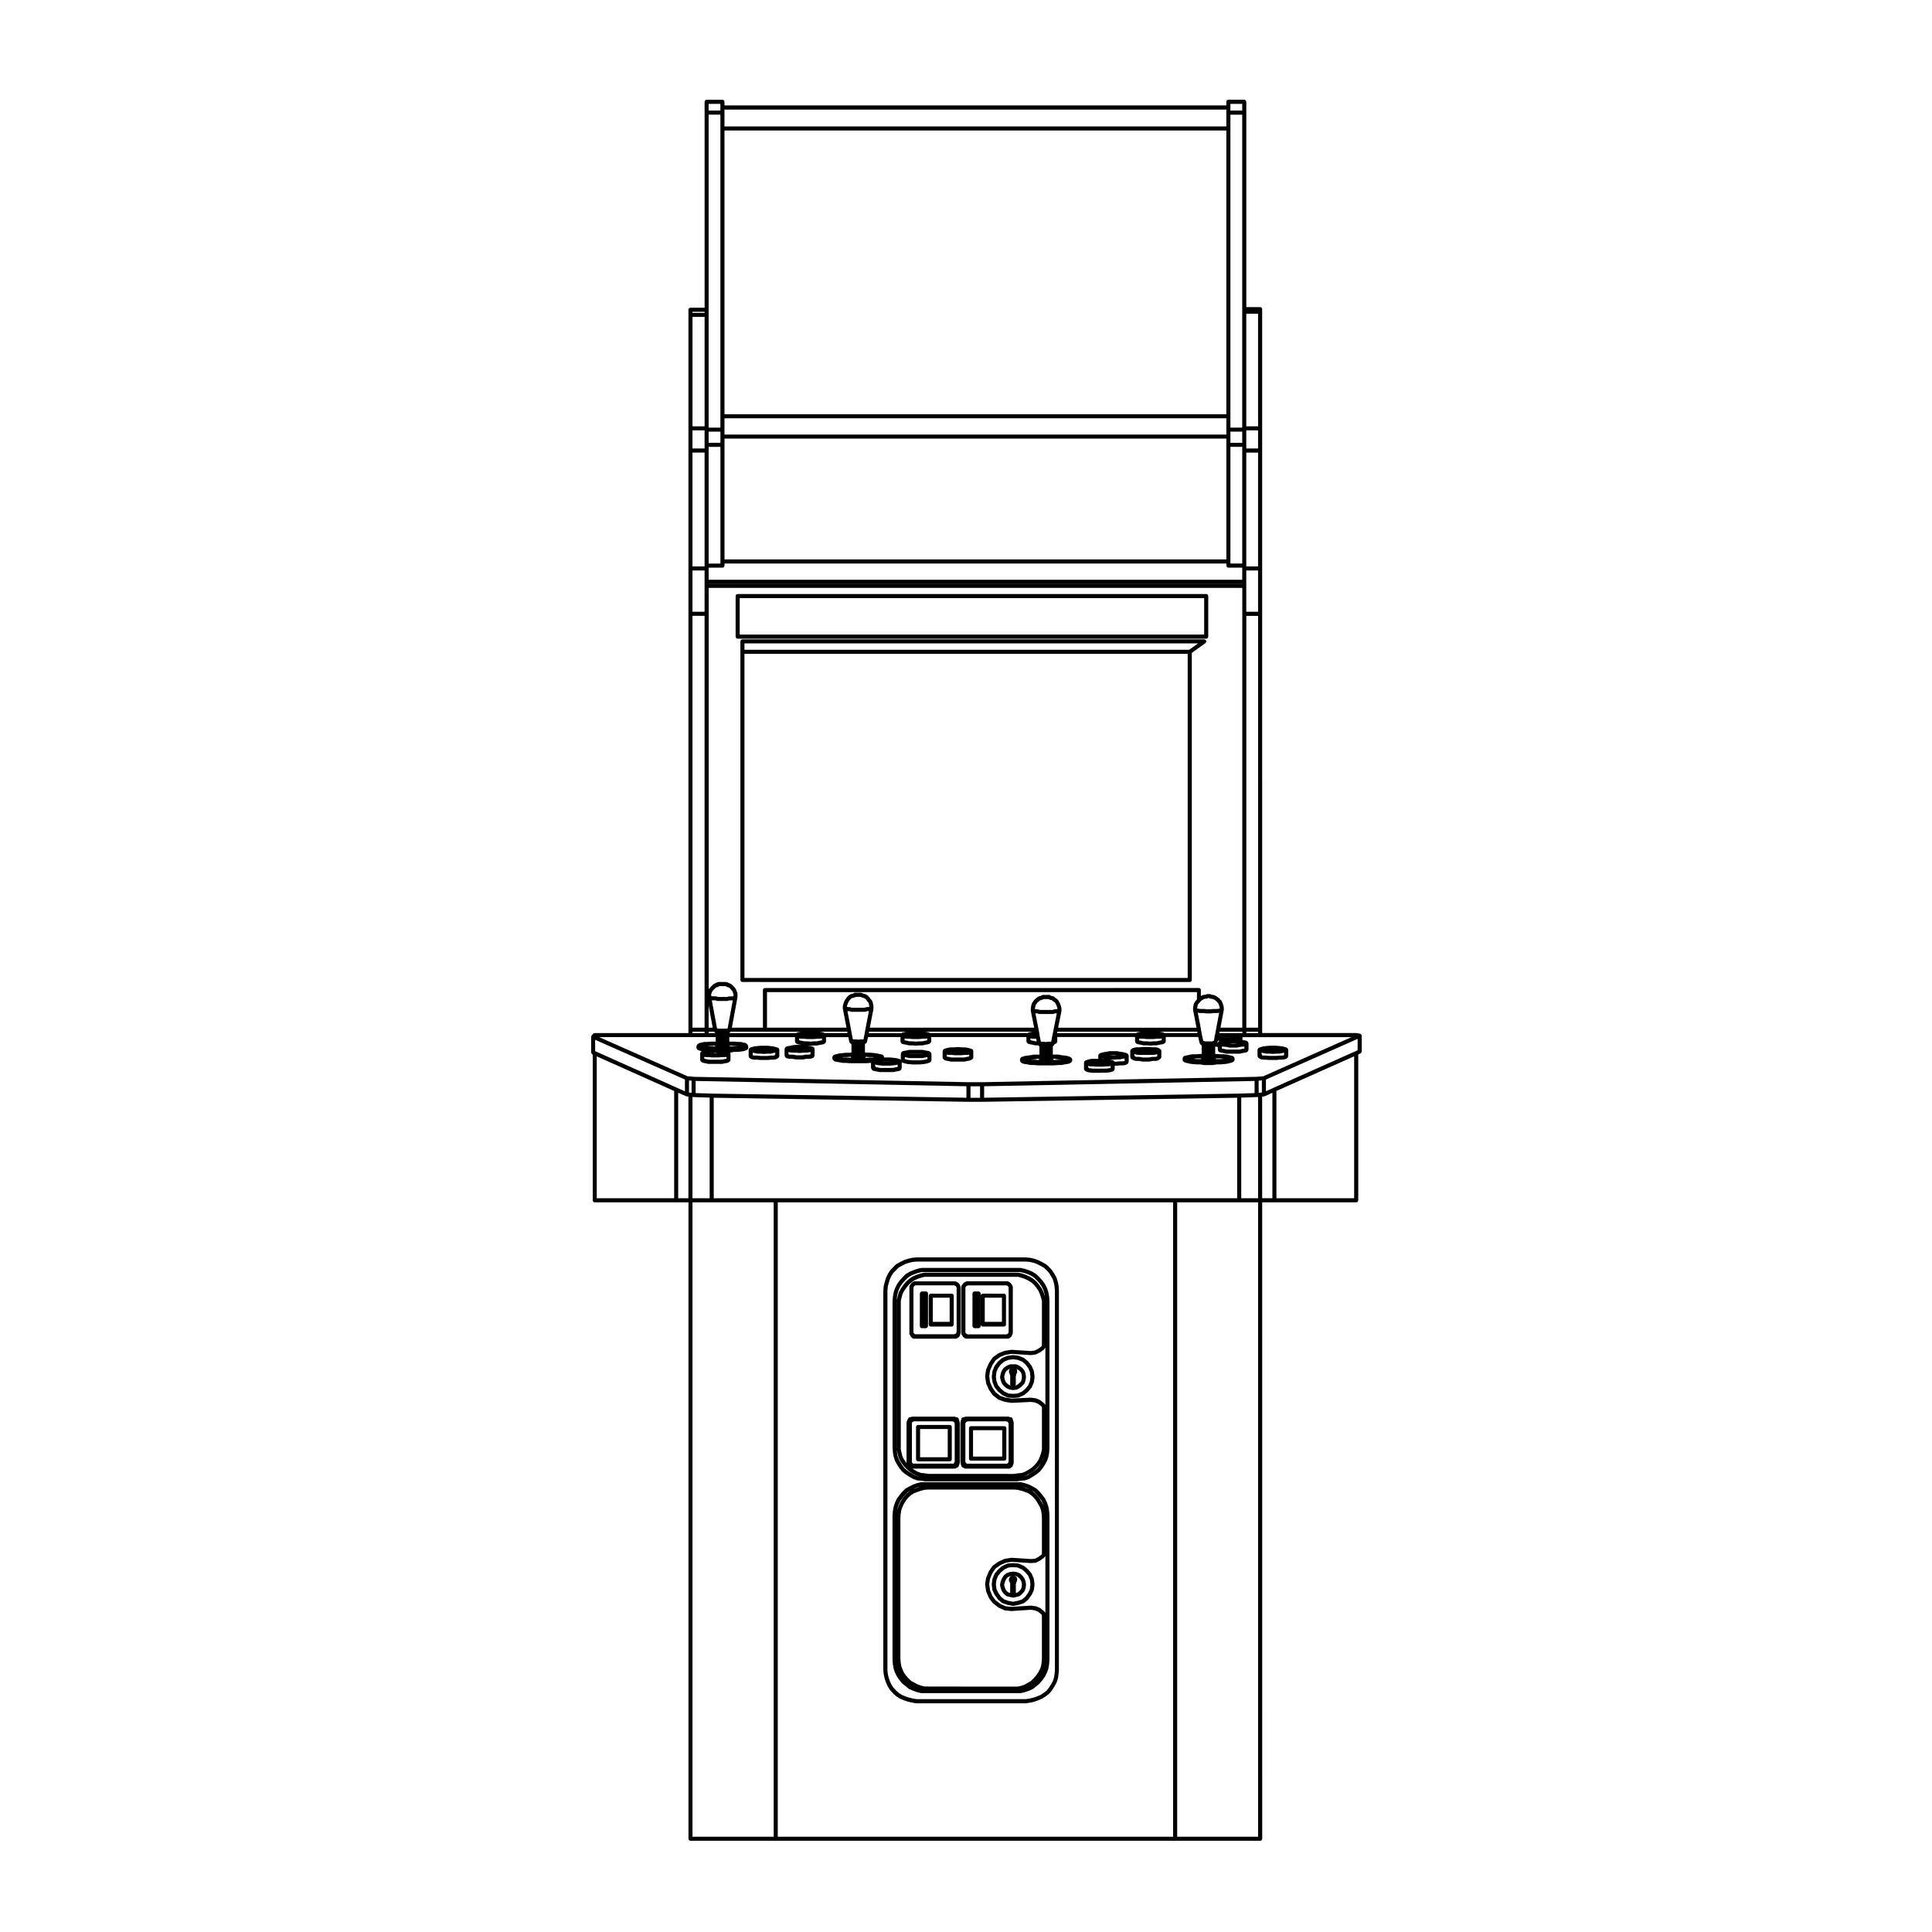 <?xml version="1.0" encoding="UTF-8"?>
<!-- Uploaded to: ICON Repo, www.svgrepo.com, Generator: ICON Repo Mixer Tools -->
<svg fill="#000000" width="800px" height="800px" version="1.1" viewBox="144 144 512 512" xmlns="http://www.w3.org/2000/svg">
 <g>
  <path d="m463.63 313.82c-0.02-0.059-0.004-0.105-0.039-0.156-0.012-0.012-0.031-0.012-0.039-0.02-0.051-0.059-0.105-0.09-0.172-0.105-0.066-0.039-0.109-0.082-0.18-0.082-0.02 0-0.031-0.02-0.039-0.02h-122.41c-0.297 0-0.535 0.246-0.535 0.539v89.723c0 0.297 0.242 0.539 0.535 0.539l118.55 0.004c0.297 0 0.539-0.246 0.539-0.539v-86.676l3.641-2.621c0.012-0.012 0.004-0.031 0.02-0.039 0.051-0.051 0.07-0.102 0.105-0.168 0.031-0.059 0.07-0.117 0.074-0.188 0-0.012 0.02-0.031 0.02-0.039 0.004-0.055-0.047-0.094-0.062-0.152zm-122.34 3.461h117.46v85.883l-117.46 0.004zm117.83-1.082h-117.83v-1.691h120.2z"/>
  <path d="m418.16 563.76-0.172-1.258c0-0.031-0.023-0.039-0.031-0.059-0.012-0.031 0.012-0.051 0-0.07l-0.508-1.258c-0.012-0.031-0.047-0.039-0.059-0.07-0.016-0.02-0.004-0.059-0.023-0.082l-0.84-1.012c-0.012-0.012-0.035-0.012-0.047-0.02-0.016-0.012-0.012-0.039-0.023-0.039l-1.008-0.848c-0.02-0.02-0.051-0.012-0.07-0.02-0.031-0.02-0.031-0.051-0.059-0.059l-1.352-0.59c-0.031-0.012-0.059 0.012-0.098 0-0.035-0.012-0.051-0.039-0.086-0.039l-1.258-0.09c-0.012 0-0.012 0.012-0.016 0.012-0.012 0-0.012-0.012-0.02-0.012h-0.035l-1.344 0.09c-0.035 0-0.055 0.031-0.09 0.039-0.035 0.012-0.07-0.012-0.105 0.012l-1.258 0.578c-0.023 0.012-0.031 0.039-0.051 0.059-0.02 0.012-0.051 0-0.066 0.02l-1.012 0.848c-0.012 0-0.012 0.031-0.02 0.039-0.016 0.012-0.035 0.012-0.047 0.02l-0.84 1.012c-0.02 0.02-0.012 0.059-0.031 0.082-0.012 0.031-0.047 0.039-0.055 0.07l-0.508 1.258c-0.012 0.02 0.012 0.039 0 0.07-0.004 0.02-0.031 0.031-0.035 0.059l-0.172 1.258c0 0.02 0.023 0.039 0.023 0.07-0.004 0.02-0.023 0.031-0.023 0.059l0.168 1.426c0.012 0.039 0.039 0.051 0.051 0.09 0.004 0.02-0.012 0.051 0 0.082l0.504 1.094c0.012 0.02 0.035 0.031 0.047 0.051 0.012 0.012 0 0.031 0.012 0.039l0.84 1.168c0.012 0.02 0.039 0.02 0.055 0.031 0.02 0.02 0.016 0.059 0.035 0.07l1.012 0.848c0.031 0.02 0.07 0.02 0.105 0.039 0.023 0.012 0.035 0.051 0.07 0.059l1.258 0.414c0.02 0.012 0.039 0.012 0.059 0.02h0.012l1.344 0.258c0.039 0.012 0.07 0.012 0.105 0.012s0.07 0 0.105-0.012l1.258-0.258h0.016c0.016-0.012 0.031-0.012 0.047-0.012l1.344-0.422c0.031-0.012 0.039-0.051 0.07-0.059 0.035-0.02 0.086-0.012 0.109-0.039l1.008-0.848c0.023-0.012 0.02-0.051 0.035-0.07 0.02-0.012 0.051-0.012 0.059-0.031l0.836-1.168c0.016-0.012 0.004-0.031 0.016-0.039 0.012-0.02 0.031-0.031 0.039-0.051l0.504-1.094c0.016-0.031-0.004-0.059 0.004-0.082 0.012-0.039 0.039-0.051 0.047-0.09l0.168-1.426c0.004-0.031-0.02-0.039-0.02-0.059 0-0.031 0.016-0.051 0.016-0.07zm-4.516 4.492-1.152 0.227-1.195-0.215-1.137-0.383-0.875-0.73-0.766-1.074-0.449-0.973-0.152-1.281 0.152-1.125 0.449-1.125 0.754-0.906 0.906-0.754 1.117-0.523 1.199-0.07 1.133 0.07 1.195 0.523 0.906 0.754 0.754 0.906 0.449 1.125 0.145 1.125-0.145 1.281-0.453 0.973-0.766 1.074-0.875 0.73z"/>
  <path d="m477.57 424.41c0.023 0.02 0.059 0.012 0.086 0.031 0.023 0.02 0.031 0.051 0.059 0.07l0.332 0.168c0.039 0.02 0.082 0.02 0.117 0.031 0.016 0 0.02 0.02 0.035 0.02l0.508 0.09h0.086 0.73l0.812 0.09h0.059 1.848 0.055l0.816-0.09h0.73 0.09l0.504-0.09c0.012 0 0.016-0.012 0.023-0.012 0.031-0.012 0.066-0.012 0.09-0.02l0.418-0.168c0.012-0.012 0.016-0.02 0.023-0.031 0.105-0.051 0.203-0.117 0.258-0.227l0.086-0.176c0.02-0.031 0-0.082 0.012-0.117s0.051-0.082 0.051-0.117v-1.684c0-0.031-0.031-0.051-0.035-0.082-0.012-0.07-0.039-0.125-0.074-0.188-0.031-0.039-0.047-0.09-0.086-0.125-0.004-0.012-0.016-0.012-0.023-0.012-0.016-0.02-0.012-0.051-0.023-0.059-0.047-0.039-0.102-0.039-0.145-0.059-0.047-0.031-0.074-0.082-0.125-0.082l-0.395-0.09-0.469-0.156c-0.02 0-0.035 0.012-0.055 0.012-0.023-0.012-0.035-0.031-0.055-0.031l-0.754-0.09h-0.004l-0.84-0.082c-0.012 0-0.02 0.012-0.031 0.012s-0.012-0.02-0.023-0.02h-1.848c-0.012 0-0.02 0.02-0.031 0.02-0.012 0-0.016-0.012-0.031-0.012l-0.836 0.082h-0.004l-0.754 0.09c-0.02 0-0.035 0.02-0.055 0.031-0.02 0-0.039-0.012-0.059-0.012l-0.465 0.156-0.332 0.09c-0.02 0-0.031 0.031-0.051 0.039-0.02 0-0.039-0.012-0.059 0l-0.168 0.09c-0.031 0.012-0.039 0.039-0.059 0.059-0.023 0.02-0.059 0.012-0.086 0.039-0.035 0.031-0.023 0.07-0.051 0.105-0.035 0.059-0.066 0.117-0.074 0.188-0.004 0.031-0.039 0.051-0.039 0.082v1.684c0 0.137 0.059 0.277 0.16 0.383zm5.5-0.672c-0.012 0-0.016 0.012-0.031 0.012h-0.023l-0.812 0.082h-0.902l-0.891-0.004-0.812-0.082h-0.031c-0.012 0-0.016-0.012-0.02-0.012h-0.719l-0.344-0.051c-0.004-0.137-0.059-0.277-0.156-0.383h-0.012v-0.324l0.359 0.059 0.746 0.168c0.039 0.012 0.082 0.02 0.121 0.02h0.816l0.898 0.07c0.016 0.012 0.031 0.012 0.047 0.012s0.035 0 0.055-0.012l0.898-0.07h0.816c0.039 0 0.082-0.012 0.117-0.02l0.746-0.168 0.363-0.059v0.641l-0.109 0.059-0.398 0.059-0.723 0.012zm-1.605-1.527-0.156 0.012-0.152-0.012z"/>
  <path d="m388.3 495.98h1.094c0.02 0 0.039-0.012 0.066-0.012 0.066-0.012 0.098-0.059 0.152-0.082 0.066-0.031 0.133-0.051 0.18-0.105 0.039-0.051 0.051-0.117 0.074-0.176 0.023-0.059 0.066-0.102 0.066-0.168v-8.652c0-0.297-0.238-0.539-0.535-0.539h-1.094c-0.012 0-0.02 0.012-0.031 0.012-0.012 0.012-0.023-0.012-0.035-0.012-0.066 0.012-0.098 0.059-0.145 0.09-0.066 0.039-0.133 0.051-0.176 0.105-0.047 0.051-0.055 0.105-0.082 0.176-0.02 0.059-0.066 0.102-0.066 0.168v8.652c-0.008 0.293 0.234 0.543 0.531 0.543z"/>
  <path d="m390.66 495.55h5.547c0.297 0 0.535-0.246 0.535-0.527v-7.652c0-0.297-0.238-0.527-0.535-0.527h-5.547c-0.297 0-0.539 0.238-0.539 0.527v7.652c0 0.281 0.242 0.527 0.539 0.527zm5.008-1.25h-4.469v-6.398h4.469z"/>
  <path d="m401.84 422.25c-0.02-0.031-0.016-0.082-0.051-0.105-0.023-0.031-0.059-0.02-0.086-0.039-0.023-0.02-0.031-0.051-0.055-0.059l-0.172-0.09c-0.016-0.012-0.039 0.012-0.059 0-0.02-0.012-0.023-0.039-0.051-0.039l-0.332-0.082-0.57-0.168c-0.016-0.012-0.031 0.012-0.047 0-0.016 0-0.023-0.02-0.039-0.02l-0.754-0.082c-0.012 0-0.02 0.012-0.031 0.012-0.012 0-0.016-0.02-0.031-0.02h-0.734l-0.898-0.082c-0.016 0-0.031 0.012-0.047 0.012-0.02 0-0.031-0.012-0.051-0.012l-0.898 0.082h-0.906c-0.012 0-0.02 0.02-0.035 0.02-0.012 0-0.02-0.012-0.035-0.012l-0.672 0.082c-0.012 0-0.02 0.02-0.035 0.02-0.016 0.012-0.023-0.012-0.039 0l-0.574 0.168-0.332 0.082c-0.074 0.02-0.109 0.082-0.172 0.125-0.012 0-0.016-0.012-0.023 0-0.02 0-0.023 0.039-0.051 0.051-0.004 0.012-0.012 0.012-0.016 0.012-0.023 0.02-0.055 0.012-0.082 0.039-0.031 0.031-0.023 0.082-0.047 0.105-0.039 0.059-0.066 0.117-0.074 0.188-0.004 0.031-0.035 0.059-0.035 0.082v1.773c0 0.168 0.09 0.309 0.215 0.402 0.012 0.02 0.012 0.039 0.023 0.059 0.02 0.02 0.055 0.012 0.082 0.039 0.023 0.012 0.031 0.051 0.059 0.059l0.332 0.168c0.039 0.02 0.086 0.02 0.125 0.039 0.016 0 0.02 0.012 0.035 0.02l0.559 0.082 0.645 0.156c0.039 0.012 0.086 0.02 0.133 0.02h3.527c0.039 0 0.082-0.012 0.117-0.012l0.73-0.168 0.574-0.082c0.016-0.012 0.02-0.02 0.039-0.02 0.039-0.02 0.086-0.02 0.125-0.039l0.336-0.168 0.172-0.09c0.012 0 0.012-0.012 0.016-0.02 0.016 0 0.031 0 0.039-0.012 0.016-0.012 0.016-0.031 0.023-0.039 0.051-0.039 0.07-0.09 0.105-0.137 0.023-0.051 0.066-0.082 0.082-0.125 0.012-0.031 0.004-0.059 0.012-0.09 0-0.02 0.02-0.031 0.02-0.051v-1.773c0-0.02-0.031-0.051-0.035-0.082 0.012-0.062-0.012-0.117-0.055-0.18zm-1.637 1.84-0.695 0.156h-3.402l-0.609-0.156c-0.004 0-0.016 0.012-0.023 0.012-0.012 0-0.016-0.012-0.023-0.012l-0.508-0.07-0.039-0.031v-0.492l0.395 0.059h0.074 0.648l0.898 0.082c0.016 0.012 0.035 0.012 0.051 0.012h1.848c0.023 0 0.039-0.012 0.059-0.012l0.734-0.082h0.719 0.074l0.48-0.07v0.207c-0.086 0.09-0.133 0.195-0.137 0.324l-0.488 0.07h-0.02c-0.02 0.016-0.023 0.004-0.035 0.004zm-2.164-1.516h-0.309l0.156-0.02z"/>
  <path d="m350.42 421.91c-0.02-0.039-0.016-0.082-0.051-0.105-0.023-0.031-0.059-0.02-0.086-0.039-0.02-0.02-0.031-0.051-0.055-0.059l-0.168-0.09c-0.016-0.012-0.039 0-0.059 0-0.02-0.012-0.023-0.039-0.055-0.039l-0.332-0.09-0.57-0.156c-0.016-0.012-0.031 0-0.047 0s-0.02-0.02-0.035-0.02l-0.672-0.082h-0.004c-0.004 0-0.004-0.012-0.012-0.012l-0.84-0.082c-0.012 0-0.016 0.012-0.023 0.012-0.012 0-0.016-0.02-0.031-0.02h-1.844c-0.012 0-0.016 0.02-0.031 0.02-0.012 0-0.016-0.012-0.023-0.012l-0.84 0.082-0.754 0.09c-0.016 0-0.023 0.02-0.039 0.02-0.016 0-0.031-0.012-0.047 0l-0.57 0.156-0.336 0.09c-0.07 0.012-0.109 0.082-0.168 0.125-0.012 0-0.016-0.012-0.023 0-0.02 0.012-0.02 0.039-0.047 0.051-0.004 0-0.012 0.012-0.016 0.012-0.023 0.012-0.059 0.012-0.082 0.039-0.031 0.031-0.023 0.07-0.051 0.105-0.035 0.059-0.066 0.117-0.074 0.188-0.004 0.031-0.035 0.051-0.035 0.082v1.684c0 0.031 0.031 0.051 0.035 0.09s0.004 0.082 0.02 0.117c0.004 0.012-0.004 0.02 0.004 0.031l0.086 0.176c0.051 0.102 0.133 0.176 0.227 0.215 0.012 0.012 0.012 0.02 0.012 0.02l0.336 0.168c0.039 0.02 0.086 0.02 0.125 0.031 0.016 0.012 0.02 0.02 0.039 0.02l0.586 0.09h0.082 0.727l0.816 0.09h0.055 1.844 0.055l0.816-0.09h0.641 0.074l0.59-0.09c0.016 0 0.02-0.012 0.035-0.02 0.047-0.012 0.086-0.012 0.125-0.031l0.336-0.168c0.023-0.02 0.031-0.051 0.055-0.07 0.023-0.02 0.059-0.012 0.086-0.031l0.168-0.168c0.105-0.105 0.156-0.246 0.156-0.383v-1.684c0-0.031-0.023-0.051-0.035-0.082-0.008-0.062-0.039-0.125-0.074-0.18zm-2.191 1.828c-0.012 0-0.016 0.012-0.031 0.012h-0.02l-0.816 0.082h-1.797l-0.812-0.082h-0.023c-0.012 0-0.016-0.012-0.023-0.012h-0.715l-0.465-0.059c-0.004-0.09-0.012-0.156-0.047-0.227v-0.465l0.383 0.051 0.73 0.168c0.035 0.012 0.074 0.02 0.117 0.02h0.82l0.898 0.07c0.02 0.012 0.031 0.012 0.051 0.012 0.016 0 0.031 0 0.047-0.012l0.898-0.07h0.82c0.047 0 0.09-0.012 0.133-0.02l0.645-0.168 0.449-0.059v0.324h-0.004c-0.105 0.105-0.152 0.246-0.156 0.371l-0.43 0.059h-0.652zm-1.609-1.527-0.156 0.012-0.152-0.012z"/>
  <path d="m404.43 495.55h5.633c0.297 0 0.535-0.246 0.535-0.527v-7.652c0-0.297-0.242-0.527-0.535-0.527l-5.633-0.004c-0.297 0-0.539 0.238-0.539 0.527v7.652c0 0.285 0.246 0.531 0.539 0.531zm5.094-1.25h-4.551v-6.398h4.551z"/>
  <path d="m417.99 507.39c-0.004-0.031-0.035-0.051-0.047-0.082-0.004-0.02 0.016-0.051 0-0.082l-0.504-1.168c-0.012-0.031-0.035-0.031-0.051-0.051-0.012-0.02 0-0.051-0.016-0.07l-0.84-1.094c-0.016-0.02-0.039-0.02-0.059-0.031-0.012-0.012-0.012-0.039-0.023-0.051l-1.008-0.848c-0.023-0.02-0.059-0.012-0.09-0.031-0.023-0.012-0.035-0.051-0.07-0.059l-1.344-0.516c-0.02 0-0.039 0.012-0.066 0.012-0.02-0.012-0.031-0.031-0.051-0.031l-1.258-0.168c-0.031-0.012-0.051 0.02-0.07 0.02-0.031 0-0.051-0.031-0.074-0.02l-1.344 0.168c-0.023 0-0.039 0.02-0.066 0.031-0.02 0.012-0.047-0.012-0.07 0l-1.258 0.504c-0.031 0.02-0.035 0.051-0.066 0.059-0.023 0.02-0.055 0.012-0.082 0.031l-1.012 0.848c-0.016 0.012-0.012 0.039-0.023 0.051-0.016 0.012-0.039 0.012-0.055 0.031l-0.84 1.094c-0.016 0.02-0.004 0.051-0.02 0.07-0.012 0.02-0.035 0.031-0.051 0.051l-0.48 1.176c-0.016 0.031 0 0.059-0.004 0.082-0.012 0.031-0.035 0.039-0.047 0.082l-0.164 1.422c0 0.031 0.02 0.039 0.023 0.059 0 0.031-0.023 0.051-0.023 0.07l0.172 1.258c0.004 0.031 0.031 0.039 0.035 0.07 0.012 0.031-0.012 0.039 0 0.059l0.508 1.258c0.012 0.039 0.047 0.059 0.066 0.09 0.012 0.02 0.004 0.039 0.02 0.059l0.84 1.012c0.012 0.012 0.031 0.012 0.047 0.02 0.012 0.012 0.004 0.039 0.02 0.051l1.012 0.836c0.02 0.02 0.051 0.012 0.07 0.031 0.02 0.012 0.02 0.039 0.047 0.051l1.258 0.59c0.059 0.02 0.117 0.031 0.176 0.039h0.02 0.031 0.004l1.309 0.09h0.035 0.035l1.223-0.09h0.035 0.02c0.055-0.012 0.105-0.02 0.156-0.039l1.352-0.59c0.023-0.012 0.031-0.039 0.051-0.051 0.031-0.02 0.055-0.012 0.082-0.031l1.008-0.836c0.016-0.012 0.016-0.039 0.023-0.051 0.012-0.012 0.035-0.012 0.047-0.02l0.84-1.012c0.016-0.02 0.004-0.039 0.02-0.059 0.02-0.031 0.051-0.051 0.066-0.09l0.508-1.258c0.004-0.02-0.012-0.031 0-0.059 0.004-0.031 0.031-0.039 0.031-0.07l0.172-1.258c0-0.02-0.02-0.039-0.02-0.07 0-0.02 0.023-0.031 0.02-0.059zm-3.168 5.394-1.195 0.523-1.133 0.07-1.199-0.07-1.117-0.523-0.906-0.754-0.754-0.906-0.449-1.125-0.152-1.125 0.152-1.289 0.441-1.031 0.766-1.004 0.898-0.734 1.117-0.453 1.203-0.145 1.133 0.145 1.203 0.453 0.887 0.734 0.766 1.004 0.449 1.031 0.145 1.289-0.145 1.125-0.449 1.125-0.754 0.906z"/>
  <path d="m424.63 486.11-0.004-0.012c0-0.012 0.004-0.02 0.004-0.031l-0.082-1.168c-0.004-0.012-0.016-0.02-0.016-0.031-0.004-0.012 0.004-0.02 0.004-0.02l-0.168-1.012c0-0.012-0.02-0.012-0.02-0.031-0.004-0.012 0.004-0.02 0-0.039l-0.332-1.094c-0.004-0.012-0.023-0.02-0.035-0.039-0.004-0.02 0.004-0.031-0.004-0.059l-0.508-0.926c-0.004 0-0.012 0-0.016-0.012v-0.02l-0.59-0.926c-0.012-0.012-0.031-0.012-0.039-0.02-0.012-0.02 0-0.031-0.016-0.051l-0.672-0.746c-0.012-0.012-0.023-0.012-0.031-0.02-0.012-0.012-0.004-0.02-0.016-0.031l-0.836-0.754c-0.02-0.012-0.047-0.012-0.066-0.02-0.016-0.02-0.02-0.039-0.047-0.051l-0.922-0.504h-0.012c-0.004 0-0.004-0.012-0.012-0.012l-1.008-0.516c-0.012 0-0.02 0.012-0.031 0s-0.016-0.012-0.023-0.012l-0.926-0.344c-0.012 0-0.02 0.012-0.035 0-0.012 0-0.016-0.02-0.031-0.02l-1.094-0.258c-0.016 0-0.031 0.02-0.039 0.012-0.016 0-0.023-0.02-0.039-0.02l-1.094-0.082c-0.012-0.012-0.016 0.012-0.02 0-0.012 0-0.016-0.012-0.02-0.012h-28.984c-0.004 0-0.012 0.012-0.02 0.012-0.012 0.012-0.012 0-0.023 0l-1.008 0.082c-0.016 0-0.023 0.02-0.035 0.02-0.016 0-0.023-0.012-0.047-0.012l-1.09 0.258c-0.012 0-0.016 0.02-0.023 0.02-0.012 0-0.02-0.012-0.023 0l-1.008 0.332c-0.012 0.012-0.016 0.012-0.031 0.02-0.016 0.012-0.023-0.012-0.035 0l-1.008 0.516s0 0.012-0.004 0.012h-0.012l-0.926 0.504c-0.023 0.012-0.031 0.039-0.051 0.059-0.02 0.02-0.051 0.012-0.07 0.031l-0.754 0.754-0.742 0.77c-0.016 0.012-0.012 0.039-0.023 0.059s-0.035 0.02-0.051 0.031l-0.586 0.926c-0.012 0.02 0 0.031-0.012 0.039-0.004 0.012-0.02 0.02-0.031 0.031l-0.418 0.918c-0.004 0.02 0 0.031 0 0.051 0 0.012-0.016 0.012-0.02 0.02l-0.336 1.094c0 0.012 0.004 0.012 0 0.02 0 0-0.004 0.012-0.012 0.012l-0.25 1.012c-0.004 0.012 0.012 0.031 0.004 0.039 0 0.02-0.02 0.031-0.02 0.051l-0.086 1.168c0 0.012 0.004 0.02 0.004 0.031l-0.012 0.012v100.48s0.012 0.012 0.012 0.02c0 0.012-0.004 0.012-0.004 0.02l0.086 1.004c0 0.02 0.016 0.031 0.02 0.039 0 0.02-0.012 0.031-0.004 0.039l0.25 1.094c0 0.012 0.012 0.02 0.012 0.031 0.004 0.012-0.004 0.012 0 0.02l0.336 1.012c0 0.012 0.016 0.02 0.016 0.02v0.031l0.418 0.926c0.004 0.02 0.023 0.02 0.031 0.039 0.004 0.012 0 0.012 0.004 0.031l0.586 0.926c0.012 0.012 0.023 0.012 0.035 0.02 0.012 0.02 0.004 0.031 0.02 0.051l0.754 0.836c0.004 0.012 0.02 0.012 0.023 0.02 0.012 0.012 0.004 0.02 0.016 0.031l0.754 0.672c0.016 0.012 0.031 0.012 0.047 0.012 0.012 0.012 0.012 0.031 0.023 0.039l0.926 0.59c0.016 0.012 0.035 0.012 0.055 0.02 0.012 0 0.012 0.012 0.02 0.02l1.012 0.422h0.023c0.004 0.012 0.004 0.012 0.012 0.012l1.008 0.344h0.035s0.004 0.012 0.012 0.012l1.09 0.258h0.031l1.008 0.168c0.023 0.012 0.059 0.012 0.086 0.012h28.984c0.023 0 0.055 0 0.082-0.012l1.094-0.168h0.004 0.035l1.094-0.258c0.012 0 0.012-0.012 0.02-0.012 0.016 0 0.031 0 0.047-0.012l0.926-0.332c0.004 0 0.004-0.012 0.004-0.012h0.02l1.004-0.422c0.016-0.012 0.02-0.02 0.031-0.02 0.016-0.012 0.039-0.012 0.055-0.02l0.922-0.59c0.012 0 0.012-0.02 0.02-0.02 0.016-0.012 0.023-0.012 0.031-0.02l0.84-0.672c0.02-0.012 0.02-0.039 0.035-0.059 0.016-0.012 0.039-0.012 0.055-0.02l0.672-0.836c0.004-0.012 0.004-0.031 0.012-0.039 0.004-0.012 0.02 0 0.023-0.012l0.59-0.926v-0.02c0.004 0 0.012-0.012 0.016-0.012l0.508-0.926c0.012-0.02 0-0.031 0.004-0.051 0.012-0.012 0.023-0.02 0.035-0.039l0.332-1.012c0.004-0.012-0.012-0.031-0.004-0.039 0.004-0.02 0.023-0.031 0.023-0.051l0.168-1.094c0-0.012-0.004-0.012 0-0.02 0 0 0.004-0.012 0.004-0.02l0.086-1.004c0-0.012-0.004-0.012-0.004-0.02 0-0.012 0.004-0.02 0.004-0.02l0.008-100.5zm-6.719 107.77-1.074 0.258h-0.004l-0.996 0.156h-28.914l-0.934-0.156-1.082-0.258-0.941-0.309-0.953-0.402-0.855-0.539-0.699-0.621-0.699-0.785-0.551-0.855-0.395-0.855-0.324-0.973-0.23-1.023-0.082-0.938v-100.43l0.082-1.125 0.238-0.953 0.316-1.023 0.395-0.867 0.535-0.848 0.719-0.711 0.695-0.711 0.855-0.465 0.953-0.484 0.934-0.312 1.055-0.238 0.926-0.082h28.965l1.008 0.082 1.047 0.238 0.848 0.312 0.961 0.484 0.871 0.473 0.777 0.699 0.625 0.699 0.555 0.887 0.469 0.867 0.312 0.992 0.156 0.945 0.086 1.145v100.44l-0.082 0.953-0.16 1.031-0.312 0.926-0.469 0.867-0.562 0.875-0.613 0.777-0.766 0.609-0.867 0.551-0.957 0.402h-0.004z"/>
  <path d="m386.46 483.56c-0.016 0-0.023 0.02-0.039 0.02s-0.031-0.02-0.047-0.02c-0.141 0-0.277 0.051-0.383 0.156l-0.047 0.051c-0.125 0.031-0.23 0.082-0.312 0.176-0.016 0.012-0.047 0.012-0.059 0.02-0.02 0.031-0.016 0.059-0.035 0.09-0.016 0.02-0.051 0.031-0.066 0.059l-0.051 0.102c-0.004 0.012-0.016 0.012-0.02 0.012-0.016 0.02-0.004 0.039-0.02 0.059-0.016 0.012-0.047 0.012-0.059 0.031-0.02 0.02-0.016 0.051-0.031 0.082-0.02 0.02-0.055 0.031-0.07 0.059l-0.051 0.105h-0.016c-0.117 0.117-0.152 0.277-0.141 0.422 0 0.02-0.016 0.031-0.016 0.039v12.445c0 0.168 0.098 0.309 0.215 0.402 0.012 0.02 0.012 0.051 0.023 0.059 0.004 0.012 0.012 0.012 0.016 0.012l0.051 0.105s0.012 0 0.016 0.012c0.023 0.082 0.031 0.156 0.086 0.215l0.086 0.082c0.02 0.02 0.047 0.012 0.07 0.031 0.016 0.039 0.051 0.051 0.074 0.082 0.023 0.031 0.039 0.051 0.07 0.082 0.023 0.02 0.051 0.051 0.086 0.07 0.004 0 0.004 0.012 0.012 0.012l0.168 0.09c0.082 0.039 0.16 0.051 0.242 0.051h11.102c0.082 0 0.168-0.012 0.242-0.051l0.168-0.09c0.004 0 0.004-0.012 0.016-0.012 0.031-0.02 0.055-0.051 0.082-0.07 0.031-0.031 0.047-0.051 0.07-0.082 0.012-0.012 0.02-0.012 0.031-0.031 0.07-0.02 0.141-0.02 0.203-0.082l0.086-0.082c0-0.012 0-0.012 0.004-0.02 0.051-0.051 0.055-0.125 0.086-0.195 0-0.012 0.012-0.012 0.012-0.012l0.086-0.168c0.016-0.031 0-0.059 0.004-0.09 0.082-0.102 0.137-0.207 0.137-0.324v-0.051c0.031-0.07 0.086-0.125 0.086-0.195v-12.027c0-0.039-0.039-0.07-0.051-0.105-0.012-0.051 0.012-0.09-0.012-0.125l-0.086-0.168s-0.012 0-0.012-0.012c-0.004-0.012-0.012-0.031-0.016-0.039v-0.051c0-0.168-0.09-0.297-0.211-0.402-0.012-0.02-0.012-0.039-0.023-0.059-0.02-0.02-0.039-0.012-0.055-0.031-0.016-0.012-0.012-0.039-0.023-0.059l-0.168-0.168c-0.016-0.012-0.039-0.012-0.059-0.02-0.012-0.02-0.012-0.051-0.023-0.059-0.082-0.082-0.18-0.102-0.289-0.117l-0.051-0.051c-0.109-0.117-0.273-0.156-0.418-0.137-0.016 0-0.023-0.02-0.039-0.02l-0.215 0.004h-10.418zm10.418 1.074h0.031l0.004 0.02c0.082 0.07 0.188 0.09 0.289 0.105l0.133 0.137 0.051 0.051c0.016 0.09 0.039 0.168 0.102 0.238 0.004 0.031-0.012 0.059 0.004 0.082l0.023 0.051v11.551l-0.055 0.168c-0.004 0.02 0.012 0.051 0.004 0.07l-0.059 0.105c-0.012 0.031 0 0.059 0 0.09-0.012 0-0.012 0.02-0.016 0.031-0.016 0.02-0.051 0.031-0.066 0.051l-0.004 0.02h-0.012c-0.012 0.012-0.016 0.02-0.023 0.031-0.133 0.012-0.262 0.051-0.363 0.145l-0.004 0.02h-10.316l-0.012-0.02c-0.074-0.07-0.18-0.09-0.281-0.105l-0.039-0.09c-0.012-0.02-0.047-0.031-0.066-0.051-0.02-0.031-0.012-0.059-0.035-0.082l-0.086-0.09-0.012-0.012v-12.035c0.004 0 0.02 0 0.023-0.02l0.047-0.09 0.02-0.031 0.086-0.082c0.016-0.02 0.004-0.039 0.02-0.051 0.023-0.031 0.059-0.059 0.082-0.09l0.012-0.02c0.082-0.02 0.16-0.031 0.227-0.09l0.012-0.02h0.023l10.258-0.004z"/>
  <path d="m380.55 527.82 0.086 1.094c0 0.012 0.012 0.02 0.012 0.031 0 0-0.004 0.012-0.004 0.02l0.172 1.012c0 0.012 0.016 0.02 0.02 0.039 0 0.012-0.004 0.02-0.004 0.039l0.332 1.004c0.004 0.02 0.023 0.031 0.035 0.051 0.004 0.012 0 0.031 0.004 0.051l0.5 0.918c0.004 0.012 0.016 0.012 0.02 0.02v0.012l0.59 0.926c0.004 0.012 0.016 0.012 0.023 0.02 0.012 0.012 0 0.02 0.004 0.031l0.676 0.836c0.012 0.02 0.035 0.02 0.051 0.031 0.02 0.02 0.016 0.039 0.031 0.059l0.84 0.672c0.012 0.012 0.02 0.012 0.031 0.012 0.012 0.012 0.012 0.02 0.016 0.031l0.926 0.578c0 0.012 0.004 0.012 0.012 0.012 0.004 0 0.004 0 0.004 0.012l1.008 0.578c0.02 0.02 0.047 0.012 0.059 0.02 0.012 0.012 0.016 0.012 0.023 0.02l0.922 0.332c0.039 0.02 0.086 0.02 0.133 0.031 0.004 0 0.004 0.012 0.016 0.012l1.078 0.082 1.062 0.168h0.082 24.105 0.09l0.992-0.168 1.062-0.082 0.012-0.012c0.039 0 0.082-0.012 0.117-0.02l1.012-0.332c0.012-0.012 0.016-0.02 0.035-0.031 0.023-0.012 0.055-0.012 0.082-0.031l0.926-0.59 0.926-0.578c0.004-0.012 0.004-0.02 0.016-0.031 0.012 0 0.02 0 0.031-0.012l0.84-0.672c0.02-0.02 0.016-0.039 0.035-0.059 0.012-0.012 0.039-0.012 0.051-0.031l0.672-0.836c0.012-0.012 0.012-0.02 0.016-0.031 0.004-0.012 0.02-0.012 0.023-0.02l0.59-0.926v-0.012c0-0.012 0.012-0.012 0.016-0.02l0.508-0.918c0.004-0.02-0.004-0.039 0-0.051 0.012-0.02 0.031-0.031 0.039-0.051l0.332-1.004c0-0.02-0.012-0.031-0.004-0.039 0.004-0.02 0.02-0.031 0.023-0.039l0.168-1.012c0-0.012-0.012-0.02-0.012-0.02 0-0.012 0.016-0.02 0.016-0.031l0.086-1.094s-0.012-0.012-0.012-0.02c0-0.012 0.012-0.012 0.012-0.02v-39.066c0-0.012-0.012-0.012-0.012-0.031 0 0 0.012 0 0.012-0.012l-0.086-1.012c0-0.012-0.016-0.012-0.016-0.02 0-0.012 0.012-0.02 0.012-0.02l-0.168-1.012c-0.004-0.012-0.02-0.02-0.023-0.039 0 0 0.012-0.012 0.004-0.031l-0.332-1.094c-0.004-0.012-0.023-0.02-0.031-0.039-0.012-0.012 0.004-0.031-0.004-0.039l-0.508-1.012c-0.004-0.012-0.02-0.012-0.031-0.031-0.004-0.012 0-0.02-0.004-0.039l-0.59-0.828c-0.012-0.02-0.023-0.012-0.031-0.031-0.004-0.012 0-0.02-0.012-0.031l-0.676-0.754s-0.012 0-0.012-0.012c-0.012 0 0-0.012-0.012-0.012l-0.836-0.848c-0.02-0.012-0.039 0-0.059-0.02-0.02-0.02-0.02-0.039-0.035-0.051l-0.926-0.59c-0.016-0.012-0.031 0-0.039-0.012-0.016 0-0.016-0.02-0.023-0.031l-0.926-0.414c-0.012 0-0.02 0.012-0.031 0-0.012 0-0.016-0.02-0.02-0.02l-1.012-0.332c-0.012 0-0.016 0.012-0.031 0-0.004 0-0.012-0.02-0.02-0.02l-1.094-0.246c-0.02-0.012-0.039 0.012-0.066 0.012-0.02 0-0.035-0.031-0.059-0.031h-26.207c-0.023 0-0.039 0.031-0.059 0.031-0.02 0-0.039-0.02-0.059-0.012l-1.094 0.246c-0.016 0-0.02 0.02-0.031 0.031-0.012 0-0.02-0.012-0.031 0l-0.922 0.324c-0.004 0.012-0.004 0.012-0.012 0.012-0.004 0.012-0.012 0-0.016 0l-1.008 0.422c-0.016 0-0.016 0.031-0.035 0.031-0.016 0.012-0.035 0-0.047 0.012l-0.926 0.59c-0.016 0.012-0.016 0.031-0.031 0.051-0.02 0.02-0.039 0.012-0.059 0.02l-0.828 0.852c-0.004 0-0.004 0.012-0.004 0.012-0.004 0.012-0.012 0.012-0.016 0.012l-0.672 0.754c-0.004 0.012-0.004 0.02-0.012 0.031-0.004 0.02-0.02 0.012-0.023 0.031l-0.59 0.828c-0.004 0.02 0 0.031-0.004 0.039-0.004 0.02-0.023 0.02-0.031 0.031l-0.504 1.012c-0.012 0.012 0 0.031-0.004 0.039-0.004 0.02-0.023 0.031-0.031 0.039l-0.336 1.094c-0.004 0.02 0.004 0.031 0 0.031 0 0.02-0.016 0.031-0.016 0.039l-0.172 1.012 0.004 0.012c0 0.02-0.012 0.02-0.012 0.031l-0.086 1.012c0 0.012 0.004 0.012 0.004 0.012 0 0.02-0.012 0.02-0.012 0.031v39.066c0 0.012 0.012 0.012 0.012 0.02 0.004 0.004 0 0.008 0 0.008zm6.715-46.477 1.02-0.238h26.082l1.027 0.238 0.941 0.312 0.852 0.383 0.855 0.539 0.789 0.797 0.637 0.711 0.539 0.777 0.473 0.945 0.312 1.004 0.133 0.797-0.016-0.051-0.004-0.012c-0.004 0 0-0.012 0-0.02l-0.332-1.004c-0.012-0.012-0.02-0.02-0.02-0.031-0.004 0 0-0.012-0.004-0.031l-0.418-0.918c-0.012-0.02-0.031-0.02-0.039-0.039-0.012-0.012 0-0.031-0.012-0.051l-0.59-0.836c0-0.012-0.012-0.012-0.012-0.02-0.012 0 0-0.012-0.012-0.012l-0.676-0.848c-0.004-0.012-0.031-0.012-0.039-0.02-0.016-0.012-0.004-0.031-0.02-0.039l-0.754-0.68c-0.012-0.012-0.031 0-0.047-0.02-0.012 0-0.012-0.02-0.023-0.031l-0.926-0.59c-0.012-0.012-0.023 0-0.039-0.012-0.012 0-0.016-0.02-0.023-0.02l-0.926-0.422c-0.004 0-0.016 0.012-0.02 0-0.012 0-0.012-0.012-0.02-0.02l-0.926-0.332c-0.012 0-0.016 0.012-0.031 0-0.012 0-0.012-0.012-0.02-0.02l-1.012-0.246c-0.02-0.012-0.039 0.012-0.066 0.012-0.023 0-0.039-0.031-0.066-0.031h-24.867c-0.02 0-0.039 0.031-0.059 0.031-0.023 0-0.047-0.02-0.07-0.012l-1.008 0.246c-0.012 0.012-0.012 0.02-0.02 0.02h-0.02l-1.008 0.332c-0.012 0-0.012 0.02-0.02 0.02-0.012 0.012-0.02 0-0.031 0l-0.922 0.422c-0.016 0.012-0.02 0.02-0.035 0.039-0.016 0.012-0.035 0-0.051 0.012l-0.84 0.59c-0.012 0-0.012 0.012-0.02 0.02-0.004 0.012-0.02 0-0.023 0.012l-0.754 0.68c-0.012 0.012-0.004 0.031-0.02 0.039-0.016 0.012-0.031 0.012-0.047 0.02l-0.672 0.848v0.012c-0.004 0.012-0.012 0.012-0.016 0.02l-0.59 0.836c-0.004 0.012 0 0.02-0.004 0.031-0.004 0.012-0.02 0.012-0.02 0.02l-0.508 0.926c-0.012 0.031 0 0.051-0.012 0.07-0.004 0.02-0.035 0.031-0.039 0.059l-0.25 0.992-0.25 0.926c-0.004 0.031 0.012 0.051 0.012 0.07-0.004 0.031-0.031 0.051-0.031 0.07v39.352l-0.016-0.195v-39.055l0.082-0.945 0.16-0.961 0.309-1.004 0.473-0.945 0.551-0.777 0.629-0.711 0.797-0.797 0.84-0.527 0.961-0.402zm-0.02 53.887-0.801-0.289-0.953-0.559-0.902-0.578-0.77-0.609-0.613-0.766-0.562-0.887-0.469-0.867-0.312-0.926-0.156-0.945-0.039-0.527 0.242 1.062h0.004c0 0.012-0.004 0.012 0 0.012l0.25 1.004c0.004 0.031 0.031 0.039 0.047 0.07 0.004 0.02-0.004 0.039 0.004 0.059l0.508 0.926c0 0.012 0.016 0.02 0.02 0.02 0.004 0.012 0 0.02 0.004 0.031l0.59 0.836c0.004 0.012 0.02 0.012 0.02 0.02 0.012 0.012 0.004 0.02 0.016 0.039l0.672 0.746c0.004 0.012 0.02 0.012 0.031 0.02 0.004 0 0.004 0.02 0.016 0.031l0.754 0.672c0.004 0.012 0.02 0 0.031 0.012 0.004 0.012 0.004 0.02 0.02 0.031l0.84 0.59c0.004 0.012 0.02 0 0.035 0.012 0.004 0.012 0.004 0.012 0.016 0.02l0.922 0.504c0.02 0.02 0.039 0.012 0.066 0.02 0.012 0 0.012 0.02 0.02 0.02l0.727 0.238zm25.594-52.859h0.941l0.938 0.238 0.855 0.309 0.867 0.395 0.871 0.551 0.684 0.609 0.641 0.797 0.543 0.777 0.383 0.855 0.328 0.984 0.227 0.816v11.867l-0.191 0.297-0.82 0.59-0.875 0.441-1.047 0.145-5.062-0.332c-0.02 0-0.035 0.02-0.055 0.02-0.023 0-0.035-0.02-0.059-0.02l-1.676 0.258c-0.023 0.012-0.035 0.031-0.059 0.039-0.02 0-0.039-0.02-0.059-0.012l-1.512 0.59c-0.023 0.012-0.031 0.039-0.051 0.051-0.02 0.012-0.047 0-0.07 0.012l-1.422 1.012c-0.035 0.02-0.035 0.059-0.059 0.09-0.031 0.031-0.066 0.031-0.09 0.059l-0.926 1.426c-0.004 0.012 0 0.031-0.004 0.051-0.012 0.012-0.023 0.012-0.031 0.02l-0.676 1.516c-0.012 0.02 0.004 0.051-0.004 0.082-0.004 0.02-0.031 0.039-0.035 0.059l-0.258 1.684c0 0.031 0.023 0.051 0.023 0.082s-0.023 0.051-0.023 0.082l0.258 1.762c0.004 0.031 0.031 0.051 0.035 0.07 0.012 0.031-0.004 0.051 0.004 0.082l0.676 1.508c0.004 0.02 0.023 0.031 0.035 0.051 0.012 0.012 0 0.031 0.012 0.039l0.926 1.352c0.016 0.02 0.051 0.012 0.07 0.031 0.02 0.031 0.02 0.07 0.051 0.09l1.426 1.094c0.031 0.031 0.07 0.02 0.102 0.031 0.031 0.02 0.035 0.051 0.059 0.051l1.512 0.516c0.023 0.012 0.051 0.012 0.074 0.012 0.004 0 0.012 0.012 0.02 0.012l1.676 0.258h0.086 0.023l5.078-0.246 1.055 0.145 0.871 0.363 0.82 0.672 0.18 0.227v11.176l-0.23 0.992-0.324 0.973-0.383 0.855-0.539 0.766-0.637 0.711-0.695 0.621-0.883 0.559-0.875 0.484-0.805 0.289-0.941 0.09c-0.004 0-0.016 0.012-0.02 0.012-0.012 0-0.016-0.012-0.023-0.012l-0.961 0.156-22.781-0.012-0.957-0.156c-0.004 0-0.012 0.012-0.02 0.012-0.004 0-0.012-0.012-0.02-0.012l-0.945-0.09-0.902-0.328-0.855-0.473-0.5-0.344h11.223c0.082 0 0.16-0.02 0.238-0.059l0.172-0.082c0.004-0.012 0.004-0.012 0.012-0.02 0.051-0.02 0.086-0.07 0.121-0.105 0.277-0.031 0.5-0.246 0.5-0.523v-0.031l0.012-0.012c0-0.012 0-0.012 0.004-0.02 0.098-0.102 0.152-0.215 0.152-0.363v-0.051c0.031-0.07 0.086-0.117 0.086-0.207v-10.746c0-0.039-0.031-0.051-0.035-0.082-0.004-0.039 0.016-0.07 0.004-0.102l-0.086-0.246c-0.004-0.012-0.016-0.02-0.02-0.031-0.012-0.039 0.012-0.09-0.012-0.125l-0.086-0.168c-0.004-0.012-0.02-0.012-0.023-0.02v-0.082c0-0.297-0.242-0.539-0.539-0.539h-0.137c-0.066-0.031-0.121-0.082-0.203-0.082h-0.051c-0.07-0.031-0.125-0.09-0.203-0.09h-0.168l-0.164 0.008h-10.84c-0.016 0-0.023 0.02-0.039 0.02-0.016 0-0.023-0.02-0.039-0.02-0.047 0-0.074 0.039-0.117 0.059-0.047 0.012-0.086-0.02-0.121 0.012l-0.055 0.02h-0.039c-0.074 0-0.137 0.051-0.203 0.082h-0.051c-0.258 0-0.449 0.207-0.5 0.441l-0.051 0.059v0.012c-0.098 0.102-0.156 0.227-0.156 0.371v0.012c-0.012 0.031-0.047 0.031-0.055 0.07l-0.086 0.246c-0.004 0.031 0.012 0.059 0.004 0.09-0.004 0.031-0.035 0.051-0.035 0.09v10.715l-0.047-0.051-0.551-0.785-0.465-0.836-0.23-0.938-0.238-1.031 0.012-0.945v-38.418l0.23-0.848c0-0.012 0-0.012 0.004-0.012l0.23-0.945 0.465-0.848 0.555-0.785 0.637-0.797 0.691-0.609 0.785-0.551 0.84-0.383 0.953-0.312 0.938-0.238h0.941l22.848 0.004zm5.621 32.195-1.176-0.168c-0.02 0-0.035 0.012-0.055 0.012-0.02 0-0.031-0.02-0.051-0.02l-5.074 0.246-1.594-0.238-1.367-0.453-1.293-0.984-0.848-1.238-0.621-1.395-0.23-1.613 0.23-1.527 0.621-1.406 0.852-1.309 1.285-0.906 1.391-0.539 1.578-0.238 5.059 0.324h0.035 0.082l1.176-0.168c0.016 0 0.02-0.02 0.035-0.02 0.047-0.02 0.086-0.02 0.125-0.031l1.008-0.516c0.012 0 0.012-0.02 0.023-0.02 0.016-0.012 0.035-0.012 0.051-0.02l0.926-0.672c0.035-0.031 0.035-0.07 0.059-0.102 0.023-0.031 0.055-0.02 0.074-0.039l0.277-0.414v15.195l-0.309-0.383c-0.012-0.012-0.039-0.012-0.051-0.031-0.016-0.02-0.012-0.031-0.031-0.051l-0.926-0.754c-0.02-0.02-0.051-0.012-0.082-0.02-0.02-0.02-0.031-0.051-0.055-0.059l-1.008-0.422c-0.023 0-0.047 0.012-0.07 0-0.012 0.004-0.02-0.023-0.047-0.023zm2.094 15.875c0.004 0 0-0.012 0.004-0.02 0-0.012 0.012-0.02 0.02-0.031l0.238-0.719-0.012 0.082-0.312 0.926-0.273 0.504zm-24.098-9.766h0.035c0.016 0.012 0.035 0.02 0.051 0.031 0.07 0.059 0.145 0.102 0.238 0.105l0.035 0.07c0.02 0.031 0.055 0.051 0.074 0.082 0.016 0.02 0.012 0.051 0.02 0.059l0.023 0.02 0.016 0.039c0.004 0.031-0.012 0.051 0 0.07l0.055 0.168v10.047c-0.031 0.059-0.07 0.105-0.074 0.188-0.004 0.012-0.023 0.012-0.031 0.02l-0.047 0.09-0.02 0.031-0.086 0.082-0.102 0.102-0.02-0.004h-10.641c-0.012-0.012-0.023-0.012-0.039-0.02-0.016-0.02-0.012-0.059-0.031-0.082l-0.086-0.082c-0.023-0.031-0.055-0.012-0.082-0.031-0.023-0.02-0.031-0.059-0.059-0.07h-0.004l-0.004-0.02c-0.004-0.012-0.02-0.012-0.023-0.02v-0.07l0.004-0.09v-10.363l0.004-0.012 0.172-0.168 0.031-0.031c0.102-0.02 0.18-0.059 0.258-0.117 0.016-0.012 0.035-0.02 0.047-0.031h0.035zm-14.809 7.481c0 0.012 0.012 0.02 0.012 0.02 0 0.012-0.004 0.031-0.004 0.039zm34.648 6.777-0.875 0.297-0.102 0.012 0.641-0.238c0.012 0 0.012-0.012 0.02-0.012 0.016-0.012 0.039 0 0.055-0.02l0.922-0.504c0.012-0.012 0.012-0.012 0.016-0.012s0.016 0 0.02-0.012l0.926-0.59c0.016 0 0.016-0.02 0.023-0.031 0.012-0.012 0.031-0.012 0.047-0.02l0.754-0.672c0.004-0.012 0.004-0.031 0.016-0.031 0.012-0.012 0.02-0.012 0.031-0.02l0.672-0.746c0.012-0.02 0.004-0.031 0.016-0.039 0.004-0.012 0.02-0.012 0.023-0.02l0.52-0.73-0.555 0.867-0.613 0.766-0.766 0.609-0.902 0.578z"/>
  <path d="m387.3 531.27h8.398c0.297 0 0.535-0.246 0.535-0.539v-8.57c0-0.297-0.242-0.539-0.535-0.539h-8.398c-0.297 0-0.539 0.246-0.539 0.539v8.57c0 0.293 0.242 0.539 0.539 0.539zm0.535-1.082v-7.488h7.324v7.488z"/>
  <path d="m401.33 531.09h8.816c0.301 0 0.539-0.246 0.539-0.539v-8.07c0-0.297-0.242-0.527-0.539-0.527h-8.816c-0.297 0-0.539 0.238-0.539 0.527v8.07c-0.004 0.297 0.242 0.539 0.539 0.539zm0.535-1.078v-6.988h7.742v6.988z"/>
  <path d="m401.86 495.78c0.047 0.059 0.109 0.082 0.176 0.105 0.051 0.02 0.086 0.07 0.145 0.082 0.02 0 0.047 0.012 0.066 0.012h1.094c0.297 0 0.539-0.246 0.539-0.539v-8.652c0-0.07-0.051-0.105-0.07-0.168-0.023-0.07-0.031-0.125-0.074-0.176-0.047-0.059-0.109-0.07-0.18-0.105-0.051-0.031-0.086-0.082-0.145-0.09-0.012 0-0.02 0.02-0.035 0.012-0.016 0-0.02-0.012-0.035-0.012h-1.094c-0.297 0-0.535 0.246-0.535 0.539v8.652c0 0.07 0.047 0.105 0.066 0.168 0.023 0.051 0.031 0.121 0.082 0.172z"/>
  <path d="m419.55 590.12c0.02-0.02 0.016-0.039 0.035-0.059 0.012-0.012 0.039-0.012 0.051-0.031l0.672-0.836c0.012 0 0.004-0.02 0.012-0.02 0.004 0 0.012 0 0.016-0.012l0.59-0.836c0.004-0.012 0-0.02 0.004-0.031 0.012-0.02 0.023-0.02 0.031-0.039l0.508-1.004c0.004-0.012-0.004-0.031 0.004-0.031 0.004-0.02 0.02-0.031 0.031-0.051l0.332-1.004c0-0.012-0.012-0.031-0.004-0.039 0.004-0.012 0.02-0.02 0.023-0.039l0.168-1.012s-0.012-0.012-0.012-0.02c0-0.012 0.016-0.02 0.016-0.02l0.086-1.094c0-0.012-0.012-0.02-0.012-0.031 0 0 0.012-0.012 0.012-0.02v-38.309c0-0.012-0.012-0.012-0.012-0.02 0 0 0.012-0.012 0.012-0.02l-0.086-1.094c0-0.012-0.016-0.012-0.016-0.02 0-0.012 0.012-0.02 0.012-0.031l-0.168-1.012c-0.004-0.012-0.02-0.012-0.023-0.031-0.004-0.02 0.004-0.031 0.004-0.051l-0.332-1.004c-0.012-0.012-0.02-0.012-0.023-0.02-0.004-0.02 0.004-0.031 0-0.031l-0.508-1.102c-0.012-0.02-0.031-0.02-0.047-0.039-0.016-0.02-0.004-0.051-0.02-0.059l-0.586-0.754h-0.004c-0.004 0-0.004-0.012-0.004-0.012l-0.672-0.836c-0.012-0.012-0.02-0.012-0.023-0.02-0.004-0.012-0.004-0.02-0.016-0.02l-0.836-0.848c-0.023-0.02-0.055-0.012-0.082-0.031-0.02-0.02-0.023-0.051-0.051-0.059l-0.926-0.516-0.926-0.504c-0.012-0.012-0.031 0-0.047 0-0.02-0.012-0.023-0.031-0.035-0.039l-1.012-0.324c-0.012-0.012-0.016 0-0.031 0-0.004-0.012-0.012-0.02-0.02-0.02l-1.094-0.258c-0.02 0-0.039 0.012-0.066 0.012-0.02 0-0.035-0.02-0.059-0.02h-26.207c-0.023 0-0.039 0.02-0.059 0.02s-0.039-0.012-0.059-0.012l-1.094 0.258c-0.016 0-0.02 0.02-0.031 0.02h-0.031l-0.922 0.332c-0.012 0-0.016 0.012-0.023 0.02-0.012 0.012-0.02 0-0.035 0l-1.004 0.516h-0.012-0.012l-0.926 0.516c-0.023 0.012-0.023 0.039-0.051 0.059-0.023 0.02-0.051 0.012-0.074 0.031l-0.84 0.848c-0.012 0-0.004 0.012-0.012 0.02-0.012 0.02-0.02 0.012-0.023 0.02l-0.676 0.836v0.012l-0.586 0.77c-0.016 0.012 0 0.039-0.016 0.059s-0.035 0.02-0.051 0.039l-0.504 1.102c-0.004 0 0 0.012 0 0.031-0.004 0.012-0.016 0.012-0.02 0.02l-0.332 1.004c-0.004 0.02 0.004 0.031 0.004 0.051-0.004 0.02-0.02 0.02-0.02 0.031l-0.172 1.012c0 0.012 0.004 0.02 0.004 0.031 0 0.012-0.012 0.012-0.012 0.02l-0.086 1.094c0 0.012 0.004 0.02 0.004 0.02 0 0.012-0.012 0.012-0.012 0.02v38.309c0 0.012 0.012 0.02 0.012 0.02 0 0.012-0.004 0.02-0.004 0.031l0.086 1.094s0.012 0.012 0.012 0.02c0 0.012-0.004 0.02-0.004 0.02l0.172 1.012c0 0.02 0.016 0.031 0.02 0.039 0 0.012-0.004 0.031-0.004 0.039l0.332 1.004c0.004 0.02 0.02 0.031 0.031 0.051 0.004 0 0 0.02 0.004 0.031l0.504 1.004c0.004 0.02 0.023 0.02 0.031 0.039 0.004 0.012 0 0.02 0.004 0.031l0.59 0.836c0.004 0.012 0.012 0.012 0.016 0.012 0.004 0 0 0.02 0.004 0.02l0.676 0.836c0.012 0.02 0.035 0.02 0.051 0.031 0.02 0.02 0.016 0.039 0.031 0.059l0.836 0.672 0.926 0.754c0.023 0.02 0.055 0.012 0.086 0.031 0.02 0.012 0.023 0.039 0.051 0.051l1.008 0.422h0.02 0.004l0.922 0.344c0.016 0 0.031 0 0.039 0.012 0.012 0 0.016 0 0.02 0.012l1.094 0.258c0.039 0 0.082 0.012 0.121 0.012h26.207c0.047 0 0.086-0.012 0.121-0.012l1.094-0.258c0.004 0 0.012-0.012 0.016-0.012 0.012 0 0.023 0 0.035-0.012l1.012-0.332s0.004-0.012 0.012-0.012c0.012-0.012 0.023 0 0.039-0.012l0.926-0.422c0.02 0 0.02-0.031 0.039-0.039 0.023-0.02 0.055-0.012 0.082-0.031l0.922-0.754h0.004zm-31.859-52.086-0.922 0.332-0.777 0.277 0.418-0.207 0.84-0.309zm2.203 52.891h-0.941l-0.934-0.238-0.836-0.297-0.898-0.492-0.852-0.465-0.707-0.699-0.629-0.711-0.539-0.766-0.395-0.867-0.312-0.855-0.156-0.945-0.082-1.031v-37.363l0.082-1.031 0.156-0.945 0.312-0.855 0.398-0.867 0.555-0.875 0.625-0.777 0.684-0.609 0.852-0.539 0.863-0.312 0.883-0.312 0.961-0.246 0.926-0.082h22.902l0.852 0.082 1.055 0.246 0.875 0.312 0.848 0.312 0.77 0.527 0.691 0.621 0.625 0.777 0.562 0.898 0.48 0.867 0.309 0.836 0.156 0.945 0.082 1.031v9.633l-0.172 0.207-0.84 0.621-0.863 0.422-1.031 0.082-5.094-0.332c-0.02-0.012-0.035 0.02-0.055 0.02-0.023 0-0.035-0.02-0.059-0.02l-1.676 0.258c-0.031 0-0.047 0.031-0.07 0.039-0.023 0.012-0.051-0.012-0.07 0l-1.516 0.68c-0.02 0-0.02 0.02-0.039 0.031-0.016 0.012-0.035 0.012-0.055 0.02l-1.422 1.004c-0.031 0.02-0.031 0.059-0.055 0.082-0.023 0.031-0.066 0.031-0.086 0.059l-0.926 1.34c-0.012 0.02 0 0.051-0.012 0.059-0.012 0.02-0.035 0.02-0.039 0.039l-0.676 1.602c-0.012 0.02 0.004 0.039 0 0.059-0.004 0.02-0.031 0.039-0.035 0.059l-0.254 1.582c0 0.031 0.023 0.051 0.023 0.09 0 0.031-0.023 0.051-0.023 0.07l0.258 1.773c0.004 0.02 0.031 0.039 0.035 0.07 0.004 0.02-0.012 0.039 0 0.059l0.676 1.594c0.012 0.031 0.035 0.039 0.051 0.07 0.012 0.012 0 0.031 0.012 0.051l0.926 1.258c0.016 0.02 0.047 0.012 0.066 0.031 0.016 0.02 0.016 0.059 0.047 0.082l1.426 1.094c0.023 0.02 0.051 0.012 0.07 0.02 0.02 0.012 0.02 0.039 0.039 0.051l1.516 0.672c0.047 0.012 0.09 0.02 0.137 0.031 0.012 0 0.012 0.012 0.023 0.012l1.676 0.168h0.059 0.031l5.062-0.332 1.062 0.156 0.871 0.363 0.82 0.672 0.18 0.227v11.562l-0.082 1.031-0.156 0.945-0.309 0.836-0.473 0.867-0.551 0.785-0.629 0.711-0.711 0.711-0.785 0.473-0.875 0.484-0.828 0.297-1.023 0.238h-0.863l-22.938-0.008zm28.922-1.59 0.059-0.07-0.047 0.051zm-0.363-19.66-1.176-0.168c-0.023 0-0.039 0.02-0.055 0.02-0.023 0-0.039-0.02-0.059-0.02l-5.074 0.332-1.562-0.156-1.367-0.598-1.328-1.012-0.836-1.145-0.621-1.484-0.23-1.602 0.23-1.457 0.621-1.484 0.848-1.23 1.301-0.918 1.395-0.609 1.566-0.246 5.059 0.332h0.035 0.039l1.176-0.082c0.012 0 0.016-0.012 0.023-0.012 0.059-0.012 0.117-0.02 0.176-0.051l1.008-0.504c0.012-0.012 0.012-0.031 0.023-0.039 0.016 0 0.035 0 0.051-0.012l0.926-0.672c0.023-0.02 0.023-0.051 0.047-0.07 0.016-0.02 0.047-0.02 0.059-0.031l0.309-0.383v15.043l-0.309-0.383c-0.012-0.012-0.039-0.012-0.051-0.031-0.016-0.02-0.012-0.039-0.031-0.051l-0.926-0.754c-0.02-0.02-0.051-0.012-0.082-0.031-0.02-0.012-0.031-0.039-0.055-0.051l-1.008-0.422c-0.023-0.012-0.047 0.012-0.07 0-0.02-0.004-0.023-0.012-0.051-0.02zm-30.73-31.641h-0.023l0.035-0.012c-0.004 0.004-0.008 0.012-0.012 0.012zm-5.562 48.781-0.168-0.504 0.168 0.465c0.004 0.012 0.012 0.012 0.016 0.02v0.02l0.156 0.344zm1.668 2.519-0.02-0.02-0.039-0.051zm34.988-49.172 0.648 0.816 0.543 0.699 0.465 1.004 0.25 0.754-0.168-0.465c-0.004-0.012-0.02-0.02-0.023-0.031-0.004-0.02 0-0.031-0.004-0.051l-0.508-0.926s-0.012 0-0.016-0.012c-0.004 0 0-0.012-0.004-0.02l-0.586-0.926c-0.004-0.012-0.02 0-0.023-0.012-0.012-0.012-0.004-0.031-0.012-0.031l-0.676-0.848c-0.012-0.012-0.031-0.012-0.039-0.02-0.016-0.02-0.012-0.031-0.02-0.039l-0.754-0.68c-0.012 0-0.02 0-0.031-0.012s-0.012-0.02-0.02-0.031l-0.492-0.344 0.699 0.383zm-2.508-1.719 0.301 0.168-0.656-0.238-0.77-0.277 0.211 0.039zm-30.734 0.418-0.754 0.484c-0.016 0.012-0.016 0.031-0.031 0.039-0.016 0.012-0.023 0-0.039 0.012l-0.754 0.68c-0.016 0.012-0.012 0.02-0.02 0.039-0.012 0.012-0.031 0.012-0.039 0.02l-0.672 0.848c-0.004 0 0 0.02-0.004 0.031s-0.02 0-0.023 0.012l-0.59 0.926c-0.004 0.02 0 0.031-0.004 0.039-0.012 0.02-0.023 0.02-0.031 0.031l-0.418 0.926c-0.004 0.012 0.004 0.012 0 0.02-0.004 0.012-0.012 0.012-0.016 0.02l-0.332 0.926c-0.004 0.02 0.004 0.031 0 0.051-0.004 0.02-0.02 0.031-0.023 0.039l-0.125 0.754 0.016-0.168 0.156-0.953 0.312-0.945 0.469-1.004 0.543-0.699 0.648-0.816 0.766-0.766 0.852-0.465z"/>
  <path d="m398.52 521.06v10.418c0 0.031 0.023 0.051 0.035 0.082 0 0.031-0.016 0.059-0.004 0.09l0.055 0.168v0.168c0 0.137 0.051 0.277 0.156 0.383l0.016 0.012v0.031c0 0.277 0.223 0.492 0.492 0.523 0.039 0.039 0.082 0.09 0.125 0.105 0.004 0.012 0.004 0.012 0.012 0.02l0.168 0.082c0.074 0.039 0.16 0.059 0.238 0.059h11.602c0.141 0 0.281-0.051 0.383-0.156l0.09-0.09c0.004-0.012 0-0.02 0.012-0.031 0.266-0.039 0.484-0.246 0.484-0.516v-0.031l0.012-0.012c0-0.012 0-0.012 0.004-0.02 0.098-0.102 0.152-0.215 0.152-0.363v-0.051c0.031-0.07 0.086-0.117 0.086-0.207v-10.746c0-0.039-0.031-0.051-0.035-0.082-0.004-0.039 0.02-0.07 0.004-0.102l-0.086-0.246c0-0.012-0.02-0.02-0.02-0.031-0.012-0.039 0.012-0.09-0.012-0.125l-0.086-0.168c-0.004-0.012-0.02-0.012-0.023-0.02v-0.082c0-0.297-0.246-0.539-0.539-0.539h-0.133c-0.035-0.012-0.066-0.031-0.102-0.039-0.012 0-0.012-0.012-0.016-0.012l-0.258-0.09c-0.031-0.012-0.055 0.012-0.09 0.012-0.031-0.012-0.051-0.039-0.082-0.039h-11.098l-0.168 0.004c-0.074 0-0.137 0.059-0.207 0.09h-0.051c-0.074 0-0.133 0.059-0.203 0.082h-0.137c-0.297 0-0.535 0.246-0.535 0.539v0.082c-0.012 0.012-0.02 0.012-0.031 0.02l-0.086 0.168c-0.02 0.039 0 0.082-0.004 0.117-0.012 0.051-0.051 0.082-0.051 0.117v0.215c-0.02 0.074-0.07 0.137-0.07 0.211zm12.125-0.383h0.109l0.012 0.012c0.059 0.059 0.141 0.059 0.215 0.09 0.004 0 0.004 0.012 0.012 0.012l0.066 0.031 0.031 0.07c0.02 0.031 0.055 0.051 0.082 0.082 0.016 0.02 0.004 0.051 0.023 0.059l0.02 0.02 0.02 0.039c0.004 0.031-0.012 0.051 0 0.07l0.055 0.168v10.047c-0.031 0.059-0.074 0.105-0.074 0.188-0.012 0.012-0.031 0.012-0.039 0.02l-0.047 0.09-0.023 0.031-0.086 0.082-0.066 0.07c-0.012 0.012-0.031-0.012-0.047 0l-0.055 0.031h-10.598c-0.035-0.012-0.07-0.039-0.105-0.051l-0.051-0.051-0.086-0.082-0.023-0.031-0.047-0.09c-0.016-0.02-0.051-0.031-0.066-0.051-0.016-0.031-0.012-0.059-0.035-0.09l-0.012-0.012 0.004-0.039v-10.238c0.004-0.012 0.02-0.012 0.031-0.02l0.047-0.102 0.023-0.02c0.016-0.012 0.004-0.039 0.02-0.051 0.02-0.031 0.059-0.059 0.082-0.09l0.02-0.039c0.125 0 0.242-0.059 0.336-0.137 0.016-0.012 0.035-0.02 0.047-0.031h10.207z"/>
  <path d="m451.44 421.97c-0.023-0.031-0.059-0.02-0.086-0.039-0.023-0.02-0.031-0.051-0.055-0.059l-0.336-0.168c-0.031-0.02-0.055 0-0.086-0.012-0.031-0.012-0.039-0.039-0.07-0.051l-0.504-0.082c-0.02 0-0.031 0.012-0.051 0.012-0.02 0-0.02-0.02-0.039-0.02h-0.734l-0.898-0.082c-0.012 0-0.016 0.012-0.031 0.012-0.004 0-0.012-0.012-0.02-0.012h-1.762c-0.012 0-0.02 0.012-0.031 0.012s-0.016-0.012-0.023-0.012l-0.812 0.082h-0.73c-0.02 0-0.031 0.02-0.051 0.02-0.016 0-0.031-0.012-0.039-0.012l-0.508 0.082c-0.023 0-0.031 0.031-0.055 0.039-0.02 0-0.039-0.012-0.059 0l-0.418 0.156c-0.035 0.02-0.051 0.059-0.082 0.082-0.035 0.02-0.074 0.02-0.105 0.051l-0.168 0.168c-0.105 0.102-0.156 0.238-0.156 0.371v1.684c0 0.031 0.031 0.059 0.031 0.09 0.016 0.07 0.039 0.117 0.082 0.176 0.02 0.039 0.02 0.09 0.051 0.117 0.023 0.02 0.059 0.012 0.086 0.039 0.023 0.012 0.031 0.051 0.055 0.059l0.133 0.07 0.418 0.246c0.051 0.031 0.102 0.031 0.141 0.039 0.023 0.012 0.031 0.031 0.051 0.031l0.508 0.09h0.09 0.699l0.785 0.168c0.039 0 0.07 0.012 0.105 0.012h1.762c0.031 0 0.066-0.012 0.102-0.012l0.867-0.168h0.719 0.09l0.504-0.09c0.031 0 0.047-0.039 0.074-0.051 0.055-0.012 0.109-0.012 0.16-0.051l0.301-0.227 0.121-0.059c0.023-0.012 0.031-0.051 0.055-0.059 0.059-0.051 0.098-0.102 0.133-0.156 0.035-0.059 0.066-0.105 0.07-0.176 0.012-0.031 0.039-0.059 0.039-0.09v-1.684c0-0.137-0.055-0.277-0.156-0.371zm-1.98 2.117c-0.02 0-0.031 0.012-0.051 0.012-0.016 0-0.031-0.012-0.051-0.012l-0.867 0.156h-1.672l-0.785-0.156c-0.02 0-0.035 0.012-0.059 0.012-0.012 0-0.023-0.012-0.047-0.012h-0.715l-0.352-0.07-0.105-0.059c-0.016-0.105-0.047-0.227-0.125-0.312h-0.016v-0.324l0.383 0.125c0.031 0.012 0.066 0.012 0.098 0.02 0.004 0 0.016 0.012 0.02 0.012l0.754 0.082h0.059 3.527 0.059l0.754-0.082c0.012 0 0.012-0.012 0.02-0.012 0.031-0.012 0.059-0.012 0.09-0.02l0.301-0.102v0.539l-0.18 0.137-0.324 0.059-0.715 0.004z"/>
  <path d="m443 423.43c-0.035-0.059-0.055-0.102-0.105-0.137-0.016-0.02-0.016-0.051-0.031-0.059-0.035-0.039-0.098-0.031-0.133-0.059-0.047-0.02-0.07-0.07-0.117-0.082l-0.336-0.09-0.562-0.168c-0.016 0-0.035 0.012-0.047 0.012-0.02-0.012-0.023-0.02-0.047-0.02l-0.742-0.09-0.805-0.168c-0.02 0-0.039 0.02-0.059 0.02-0.016-0.012-0.023-0.02-0.051-0.02h-1.844c-0.02 0-0.035 0.012-0.051 0.02-0.023 0-0.035-0.02-0.059-0.02l-0.832 0.168-0.641 0.09c-0.02 0-0.023 0.012-0.039 0.02-0.012 0-0.031-0.012-0.047-0.012l-0.562 0.168-0.336 0.09c-0.074 0.012-0.105 0.07-0.16 0.117-0.012 0.012-0.023 0-0.031 0-0.023 0.02-0.031 0.039-0.051 0.059-0.004 0-0.012 0-0.016 0.012-0.023 0.012-0.059 0.012-0.082 0.031-0.035 0.039-0.023 0.082-0.051 0.117-0.035 0.07-0.066 0.117-0.074 0.188-0.004 0.02-0.035 0.051-0.035 0.082v0.898h-1.48c-0.012 0-0.016 0-0.031 0.012-0.012-0.012-0.016-0.012-0.023-0.012l-0.754 0.082c-0.023 0.012-0.035 0.031-0.055 0.031-0.02 0.012-0.039-0.012-0.059 0l-0.469 0.156-0.328 0.082c-0.02 0.012-0.031 0.031-0.051 0.039-0.02 0.012-0.039-0.012-0.059 0.012l-0.172 0.082c-0.023 0.02-0.031 0.051-0.055 0.07-0.023 0.02-0.059 0.012-0.09 0.031-0.031 0.031-0.023 0.082-0.047 0.117-0.035 0.059-0.066 0.105-0.074 0.188-0.012 0.02-0.035 0.051-0.035 0.082v1.762c0 0.02 0.016 0.031 0.016 0.059 0.012 0.031 0.004 0.051 0.016 0.082 0.016 0.051 0.051 0.09 0.082 0.125 0.035 0.059 0.055 0.102 0.102 0.137 0.016 0.02 0.016 0.031 0.035 0.051h0.035c0.012 0.012 0.016 0.031 0.02 0.031l0.172 0.082 0.332 0.176c0.039 0.012 0.082 0.012 0.117 0.02 0.016 0.012 0.02 0.031 0.031 0.031l0.508 0.082c0.012 0 0.016 0 0.023 0.012h0.004l0.754 0.082h0.055 1.848l0.848-0.023h0.84 0.059l0.754-0.082h0.004c0.004-0.012 0.016-0.012 0.023-0.012l0.504-0.082c0.012 0 0.012-0.012 0.02-0.02 0.031-0.012 0.059-0.012 0.09-0.02l0.422-0.156c0.082-0.039 0.105-0.105 0.168-0.168 0.02-0.012 0.047-0.012 0.066-0.031 0.012 0 0.023 0 0.035-0.012 0.02-0.031 0.016-0.059 0.035-0.09 0.047-0.051 0.055-0.105 0.074-0.176 0.012-0.039 0.051-0.082 0.051-0.117v-0.898h0.551 0.059l0.812-0.07h0.73c0.023 0 0.051-0.012 0.082-0.012l0.586-0.09c0.02 0 0.02-0.02 0.039-0.02 0.039-0.012 0.086-0.012 0.125-0.031l0.332-0.176c0.004 0 0.004-0.012 0.012-0.012 0.098-0.051 0.176-0.125 0.227-0.227l0.09-0.168c0.02-0.031 0-0.082 0.012-0.117 0.012-0.051 0.047-0.082 0.047-0.117v-1.684c0-0.031-0.031-0.059-0.035-0.082-0.016-0.059-0.047-0.109-0.082-0.18zm-2.188 1.832c-0.016 0-0.02 0.012-0.031 0.012-0.012 0-0.02-0.012-0.031-0.012l-0.812 0.09h-0.578c-0.016-0.031-0.047-0.051-0.055-0.07-0.031-0.051-0.047-0.102-0.086-0.125-0.004-0.012-0.023-0.012-0.023-0.02-0.016-0.012-0.012-0.039-0.031-0.051-0.035-0.039-0.102-0.039-0.141-0.07-0.047-0.02-0.074-0.07-0.125-0.082l-0.395-0.082-0.328-0.105 0.91 0.07h0.047 0.055l0.812-0.082h0.816c0.035 0 0.074-0.012 0.109-0.02l0.73-0.156 0.379-0.051v0.66l-0.043 0.023-0.469 0.07zm-3 1.852-0.734 0.082-0.809-0.004h-2.648l-0.734-0.082-0.387-0.07c-0.004-0.125-0.055-0.227-0.137-0.324v-0.258l0.297 0.102c0.059 0.02 0.117 0.031 0.172 0.031h0.73l0.816 0.082h0.051 1.008l0.832 0.004h0.055l0.816-0.082h0.73c0.055 0 0.105-0.012 0.168-0.031l0.301-0.102v0.332c-0.035 0.07-0.031 0.137-0.039 0.215l-0.074 0.031zm1.316-3.469h0.785l0.082 0.02h-0.031c-0.012 0-0.016 0.012-0.023 0.012-0.012 0-0.016-0.012-0.023-0.012l-0.797 0.082-0.953-0.082c-0.012 0-0.016 0.012-0.023 0h-0.02-0.023l0.082-0.02zm-2.992 0.867 0.363 0.051 0.105 0.031h-0.469z"/>
  <path d="m414.28 566.93 0.59-0.516c0.012-0.012 0.012-0.031 0.02-0.039 0.012-0.012 0.031-0.012 0.039-0.02l0.504-0.578c0.02-0.02 0.012-0.051 0.02-0.07 0.023-0.031 0.059-0.059 0.082-0.102l0.25-0.672c0.004-0.02-0.012-0.039-0.004-0.059 0.012-0.031 0.031-0.051 0.035-0.07l0.086-0.754c0-0.02-0.02-0.039-0.02-0.059s0.02-0.039 0.02-0.059l-0.086-0.754c-0.004-0.02-0.031-0.031-0.035-0.059-0.004-0.02 0.016-0.051 0.004-0.07l-0.25-0.672c-0.012-0.031-0.047-0.039-0.059-0.07-0.012-0.012 0-0.039-0.016-0.07l-0.508-0.672c-0.012-0.02-0.039-0.02-0.055-0.031-0.016-0.02-0.012-0.039-0.023-0.059l-0.59-0.504c-0.023-0.031-0.059-0.012-0.09-0.031s-0.039-0.051-0.07-0.07l-0.676-0.246c-0.023-0.012-0.047 0.012-0.07 0-0.023-0.012-0.035-0.039-0.066-0.039l-0.75-0.082c-0.023 0-0.039 0.012-0.059 0.012-0.023 0-0.039-0.012-0.059-0.012l-0.754 0.082c-0.023 0-0.035 0.031-0.055 0.031-0.02 0.012-0.039-0.012-0.059 0l-0.75 0.258c-0.039 0.012-0.055 0.039-0.086 0.059-0.031 0.02-0.07 0.012-0.102 0.039l-0.59 0.504c-0.02 0.02-0.016 0.051-0.035 0.07-0.016 0.031-0.055 0.031-0.066 0.051l-0.422 0.68c-0.012 0.02 0 0.031-0.012 0.051s-0.031 0.031-0.039 0.051l-0.258 0.672c0 0.012 0.012 0.02 0.004 0.039-0.004 0.02-0.02 0.02-0.02 0.031l-0.172 0.754c-0.012 0.051 0.02 0.082 0.023 0.117-0.004 0.039-0.035 0.07-0.023 0.117l0.172 0.754c0 0.012 0.016 0.02 0.02 0.031s-0.004 0.031-0.004 0.039l0.258 0.672c0.012 0.031 0.039 0.051 0.059 0.07 0.004 0.02 0 0.039 0.012 0.059l0.418 0.59c0.016 0.012 0.039 0.012 0.055 0.02 0.016 0.02 0.012 0.059 0.031 0.07l0.59 0.516c0.039 0.031 0.098 0.031 0.137 0.051 0.039 0.02 0.059 0.051 0.102 0.059l0.754 0.168 0.75 0.176c0.039 0.012 0.082 0.012 0.117 0.012s0.074 0 0.117-0.012l0.75-0.176h0.016l0.676-0.168c0.035-0.012 0.051-0.051 0.09-0.07 0.027-0.027 0.09-0.008 0.133-0.039zm-0.621-5.07 0.465 0.402 0.422 0.559 0.203 0.539 0.074 0.629-0.074 0.629-0.195 0.523-0.414 0.484-0.457 0.395-0.473 0.117v-2.055l-0.004-0.34v-0.051h0.004c0.004-0.012 0.004-0.02 0.012-0.031 0 0 0.012-0.012 0.016-0.012l0.086-0.168c0.02-0.051 0-0.09 0.004-0.125 0.016-0.051 0.051-0.07 0.051-0.117 0.09-0.102 0.125-0.195 0.125-0.324 0.012-0.031 0.047-0.059 0.047-0.102v-0.246c0-0.02-0.016-0.031-0.016-0.039 0-0.02 0.016-0.031 0.016-0.051v-0.168c0-0.031-0.031-0.051-0.035-0.082-0.012-0.07-0.039-0.125-0.082-0.188-0.035-0.059-0.07-0.105-0.125-0.145-0.023-0.02-0.031-0.051-0.059-0.059l-0.105-0.059c-0.004 0-0.004-0.012-0.004-0.012-0.047-0.051-0.102-0.039-0.145-0.059l-0.059-0.07 0.207 0.02zm-1.586-0.215v0.012c-0.125 0.02-0.238 0.07-0.312 0.168-0.016 0.02-0.047 0.02-0.059 0.031-0.016 0.02-0.012 0.039-0.02 0.059-0.023 0.012-0.051 0.012-0.066 0.031-0.023 0.02-0.016 0.051-0.035 0.082-0.02 0.02-0.055 0.031-0.066 0.051l-0.086 0.176c-0.039 0.07-0.016 0.137-0.02 0.215-0.012 0.039-0.039 0.07-0.039 0.105v0.246c0 0.156 0.074 0.297 0.18 0.395 0.004 0.059 0.047 0.105 0.07 0.156v0.039c0 0.082 0.055 0.137 0.086 0.207v2.504l-0.473-0.102-0.438-0.371-0.336-0.484-0.215-0.57-0.133-0.598 0.133-0.598 0.223-0.59 0.348-0.559 0.441-0.371 0.594-0.195z"/>
  <path d="m415.89 508.92-0.086-0.848c-0.004-0.02-0.023-0.039-0.035-0.07-0.004-0.02 0.016-0.051 0.004-0.07l-0.25-0.672c-0.016-0.039-0.051-0.051-0.07-0.07-0.02-0.031-0.004-0.07-0.031-0.102l-0.504-0.578c-0.02-0.02-0.047-0.02-0.059-0.039-0.02-0.012-0.02-0.039-0.039-0.051l-0.59-0.422c-0.012-0.012-0.031 0-0.039-0.012-0.02-0.012-0.02-0.02-0.031-0.031l-0.672-0.344c-0.047-0.012-0.09 0-0.125 0-0.039-0.012-0.07-0.051-0.117-0.051h-1.5c-0.047 0-0.07 0.031-0.105 0.039-0.035 0.012-0.082-0.012-0.109 0.012l-0.754 0.324c-0.016 0.012-0.02 0.031-0.039 0.051-0.016 0.012-0.039 0-0.055 0.012l-0.59 0.422c-0.023 0.012-0.023 0.051-0.051 0.07-0.02 0.031-0.055 0.031-0.074 0.051l-0.418 0.59c-0.016 0.031-0.004 0.051-0.02 0.07-0.012 0.02-0.039 0.031-0.051 0.059l-0.258 0.672c0 0.02 0.012 0.031 0.004 0.051-0.004 0.012-0.02 0.02-0.023 0.039l-0.168 0.836c-0.012 0.039 0.02 0.082 0.023 0.117 0 0.039-0.031 0.082-0.02 0.117l0.168 0.68s0.012 0 0.016 0.012c0 0.012-0.004 0.02 0 0.02l0.25 0.766c0.016 0.031 0.051 0.059 0.074 0.09 0.012 0.031 0.004 0.051 0.023 0.07l0.418 0.516c0.012 0.012 0.031 0.012 0.039 0.02 0.016 0.012 0.012 0.031 0.02 0.051l0.59 0.504c0.023 0.02 0.059 0.012 0.086 0.031 0.02 0.012 0.023 0.039 0.051 0.051l0.754 0.332c0.039 0.02 0.086 0.02 0.125 0.031 0.012 0 0.016 0.02 0.031 0.02l0.754 0.082c0.02 0 0.035 0.012 0.055 0.012h0.004c0.02 0 0.039-0.012 0.059-0.012l0.75-0.082c0.02 0 0.023-0.02 0.039-0.02 0.051-0.012 0.102-0.02 0.145-0.031l0.672-0.344c0.02-0.012 0.02-0.039 0.039-0.051 0.02-0.012 0.051-0.012 0.07-0.02l0.59-0.504c0.004-0.012 0-0.02 0.012-0.02 0.004-0.012 0.016-0.012 0.02-0.012l0.504-0.504c0.02-0.031 0.02-0.059 0.035-0.082 0.035-0.051 0.086-0.082 0.102-0.125l0.25-0.766c0.004-0.02-0.012-0.031-0.004-0.051 0.004-0.02 0.023-0.031 0.023-0.051l0.09-0.68c0-0.02-0.02-0.031-0.02-0.051 0-0.023 0.027-0.035 0.02-0.055zm-1.746 1.598-0.516 0.434-0.523 0.266h-0.031c0.07-0.09 0.125-0.188 0.125-0.312v-1.93l0.004-0.301 0.031-0.059c0.02-0.031 0-0.082 0.004-0.117 0.016-0.039 0.051-0.082 0.051-0.117v-0.051c0.035-0.07 0.086-0.125 0.086-0.207v-0.031c0.035-0.039 0.035-0.09 0.059-0.125 0.039-0.051 0.07-0.105 0.082-0.176 0.004-0.031 0.035-0.051 0.035-0.082v-0.168c0-0.02-0.016-0.031-0.016-0.051s0.016-0.02 0.016-0.039-0.016-0.031-0.016-0.039c0-0.02 0.016-0.031 0.016-0.051v-0.246c0-0.031-0.031-0.059-0.035-0.09-0.012-0.07-0.039-0.117-0.082-0.176-0.016-0.02-0.016-0.051-0.031-0.07l0.242 0.117 0.516 0.363 0.395 0.465 0.195 0.523 0.074 0.711-0.07 0.551-0.195 0.59zm-2.867 0.426-0.488-0.422-0.328-0.395-0.215-0.66-0.133-0.523 0.133-0.68 0.215-0.559 0.324-0.453 0.48-0.344 0.344-0.156c-0.023 0.031-0.02 0.07-0.039 0.102-0.023 0.039-0.07 0.051-0.086 0.09l-0.086 0.258c-0.016 0.059 0.016 0.102 0.016 0.156-0.004 0.012-0.012 0.012-0.012 0.031-0.004 0.02-0.031 0.039-0.031 0.07 0 0.02 0.016 0.02 0.016 0.039 0 0.02-0.016 0.031-0.016 0.051 0 0.039 0.039 0.07 0.051 0.117 0.012 0.039-0.012 0.082 0.012 0.117l0.086 0.168c0.004 0.02 0.023 0.031 0.039 0.051 0 0 0.004 0 0.004 0.012-0.004 0.012-0.02 0.02-0.02 0.039 0 0.145 0.07 0.289 0.168 0.383v0.117c0 0.012 0.016 0.031 0.02 0.039-0.004 0.02-0.02 0.031-0.02 0.039v2.273c0 0.105 0.059 0.207 0.121 0.297z"/>
  <path d="m463.66 301.42h-124.17c-0.297 0-0.539 0.238-0.539 0.539v10.758c0 0.297 0.242 0.539 0.539 0.539h124.17c0.297 0 0.539-0.246 0.539-0.539v-10.758c0-0.305-0.246-0.539-0.539-0.539zm-0.543 1.078v9.672l-123.09 0.004v-9.672z"/>
  <path d="m398.77 497.46c0 0.125 0.055 0.258 0.156 0.363 0.02 0.02 0.039 0.02 0.066 0.039 0.012 0.02 0.012 0.039 0.02 0.051h0.004s0 0.012 0.004 0.012c0.004 0.012 0.012 0.012 0.016 0.012l0.055 0.105s0.012 0 0.012 0.012c0.023 0.082 0.031 0.156 0.09 0.215l0.086 0.082c0.039 0.039 0.098 0.039 0.145 0.059l0.105 0.105c0.023 0.031 0.059 0.02 0.086 0.039 0.023 0.012 0.031 0.051 0.055 0.059l0.172 0.09c0.074 0.039 0.156 0.051 0.238 0.051 0.016 0 0.031-0.012 0.051-0.012 0.012 0 0.02 0.012 0.035 0.012h11.016c0.137 0 0.277-0.051 0.379-0.145l0.086-0.09 0.105-0.105c0.051-0.031 0.105-0.02 0.145-0.059l0.082-0.082c0.004-0.012 0-0.012 0.004-0.02 0.051-0.051 0.059-0.125 0.086-0.195 0.004-0.012 0.012-0.012 0.016-0.012l0.047-0.09c0.012-0.012 0.016-0.012 0.023-0.012 0.066-0.059 0.07-0.156 0.098-0.238v-0.012l0.09-0.156c0.02-0.051 0-0.102 0.012-0.145 0.012-0.039 0.051-0.051 0.051-0.102 0-0.012-0.016-0.02-0.02-0.039 0-0.02 0.02-0.031 0.02-0.039v-12.195c0-0.125-0.059-0.238-0.137-0.324-0.012-0.031 0.012-0.051-0.012-0.082l-0.082-0.168c-0.031-0.059-0.098-0.082-0.137-0.125-0.02-0.031-0.02-0.07-0.051-0.102h-0.012l-0.055-0.105c-0.031-0.059-0.098-0.082-0.133-0.117-0.035-0.035-0.059-0.102-0.105-0.125l-0.168-0.082c-0.02-0.012-0.035 0-0.051 0l-0.066-0.07c-0.105-0.105-0.246-0.156-0.379-0.156h-10.68l-0.184 0.008c-0.035 0-0.051 0.031-0.082 0.031-0.066 0.004-0.125 0.035-0.184 0.07-0.055 0.039-0.102 0.059-0.137 0.105-0.031 0.012-0.059-0.012-0.09 0.012l-0.172 0.082c-0.051 0.031-0.07 0.09-0.105 0.125-0.039 0.039-0.105 0.059-0.133 0.117l-0.055 0.102c-0.004 0.012-0.012 0.012-0.016 0.012-0.016 0.02-0.012 0.039-0.023 0.059-0.02 0.012-0.047 0.012-0.059 0.031-0.02 0.02-0.012 0.051-0.035 0.082-0.016 0.02-0.051 0.031-0.066 0.059l-0.051 0.105h-0.016c-0.117 0.117-0.152 0.277-0.141 0.422 0 0.02-0.016 0.031-0.016 0.039v12.266l-0.012 0.012c0 0.012 0.012 0.02 0.012 0.031v0.117c0.004 0-0.004 0-0.004 0.012zm11.883-12.824h0.109l0.012 0.02c0.059 0.059 0.141 0.059 0.215 0.082 0.004 0.012 0.004 0.012 0.012 0.012l0.008 0.023c0.02 0.031 0.055 0.051 0.082 0.09 0.012 0.012 0.004 0.031 0.02 0.051l0.09 0.082 0.02 0.031 0.051 0.09c0 0.012 0.012 0.012 0.012 0.02 0.004 0 0.012 0.012 0.016 0.02v11.945c-0.016 0.039-0.035 0.07-0.047 0.105l-0.051 0.059c-0.004 0-0.004 0-0.012 0.012-0.016 0.02-0.012 0.039-0.023 0.07-0.016 0.02-0.055 0.031-0.07 0.051l-0.031 0.07-0.066 0.031c-0.004 0.012-0.004 0.012-0.012 0.012-0.074 0.031-0.156 0.031-0.215 0.09l-0.012 0.02h-10.312c-0.031-0.039-0.082-0.039-0.117-0.059-0.059-0.039-0.109-0.07-0.188-0.082-0.031-0.012-0.051-0.039-0.082-0.039l-0.02-0.039c-0.016-0.02-0.051-0.031-0.066-0.051-0.016-0.031-0.012-0.059-0.031-0.082l-0.086-0.09-0.012-0.012v-12.035c0.004 0 0.02 0 0.031-0.02l0.047-0.09 0.023-0.031 0.086-0.082c0.016-0.02 0.004-0.039 0.016-0.051 0.016-0.02 0.035-0.031 0.051-0.059 0.117 0 0.215-0.051 0.312-0.125 0.016-0.012 0.035-0.012 0.047-0.031h0.035z"/>
  <path d="m330.73 173.84v51.711h-3.75c-0.297 0-0.535 0.246-0.535 0.539v191.69h-24.836c-0.137 0-0.277 0.051-0.379 0.156l-0.418 0.414c-0.023 0.031-0.02 0.07-0.039 0.102s-0.059 0.031-0.07 0.07c-0.016 0.039 0.004 0.082 0 0.117-0.012 0.031-0.047 0.07-0.047 0.102v4.203c0 0.039 0.035 0.07 0.047 0.105 0.016 0.07 0.035 0.117 0.074 0.176 0.039 0.059 0.082 0.102 0.141 0.137 0.035 0.02 0.039 0.07 0.082 0.082l0.082 0.031v38.621c0 0.297 0.242 0.539 0.535 0.539h24.84v168.66c0 0.297 0.242 0.527 0.535 0.527h150.97c0.301 0 0.539-0.238 0.539-0.527l-0.008-168.67h24.922c0.297 0 0.539-0.246 0.539-0.539v-38.641l0.609-0.277c0.031-0.012 0.035-0.051 0.066-0.07 0.059-0.039 0.098-0.082 0.137-0.137 0.035-0.07 0.066-0.117 0.074-0.188 0.012-0.039 0.039-0.059 0.039-0.09v-4.211c0-0.039-0.039-0.059-0.051-0.102-0.004-0.039 0.02-0.07 0-0.105-0.012-0.02-0.031-0.031-0.039-0.039-0.016-0.031-0.031-0.059-0.051-0.082-0.039-0.051-0.082-0.059-0.125-0.09-0.051-0.039-0.086-0.059-0.137-0.082-0.016-0.012-0.023-0.031-0.039-0.031l-0.926-0.168c-0.02-0.012-0.031 0.012-0.051 0.012s-0.031-0.02-0.051-0.02h-24.914v-0.898l-0.004-110.21v-80.742c0-0.297-0.242-0.527-0.539-0.527h-3.664v-54.418-0.012c0-0.02-0.031-0.031-0.031-0.059-0.039-0.258-0.238-0.453-0.5-0.465h-0.012-4.203-0.012c-0.141 0-0.281 0.051-0.359 0.145v0.012c-0.105 0.09-0.172 0.227-0.172 0.371v0.973l-133 0.004v-0.969c0-0.145-0.066-0.289-0.168-0.383-0.004-0.012-0.02 0-0.023-0.012-0.098-0.082-0.211-0.137-0.344-0.137h-4.195c-0.102 0-0.168 0.059-0.246 0.102-0.047 0.031-0.098 0.02-0.133 0.051v0.012c-0.02 0.02-0.02 0.059-0.035 0.082-0.066 0.09-0.121 0.188-0.121 0.289v0.012 2.848zm171.44 245.01-23.352 10.363-1.812 0.156-72.746 1.426h-3.594l-72.82-1.426-0.637-0.059c-0.133-0.07-0.258-0.082-0.402-0.039l-0.621-0.059-23.406-10.363h30.891v1.16l-0.402 0.039h-0.992-0.016-0.012-0.02l-0.898 0.082h-0.734c-0.023 0-0.039 0.031-0.066 0.031-0.023 0-0.047-0.02-0.066-0.012l-0.664 0.168-0.402 0.07c-0.039 0.012-0.066 0.059-0.102 0.07-0.035 0.02-0.082 0.012-0.117 0.031l-0.336 0.258c-0.012 0.012-0.012 0.031-0.02 0.039-0.012 0.012-0.023 0-0.035 0.012l-0.086 0.09v0.012c-0.023 0.031-0.02 0.07-0.039 0.102-0.039 0.059-0.066 0.117-0.074 0.188-0.004 0.031-0.035 0.051-0.035 0.082v0.422c0 0.031 0.023 0.051 0.035 0.082 0.012 0.082 0.035 0.125 0.074 0.188 0.023 0.031 0.016 0.09 0.047 0.117l0.086 0.082c0.039 0.039 0.098 0.039 0.141 0.07 0.039 0.02 0.066 0.07 0.109 0.082l0.309 0.082 0.379 0.145c0.035 0.02 0.074 0.02 0.109 0.02 0.012 0.012 0.012 0.012 0.02 0.012l0.105 0.02c-0.031 0.012-0.055 0.039-0.086 0.059-0.012 0.012-0.02 0-0.031 0.012-0.023 0-0.023 0.039-0.047 0.051-0.004 0-0.016 0.012-0.02 0.012-0.02 0.012-0.055 0.012-0.074 0.039-0.031 0.031-0.023 0.07-0.051 0.105-0.035 0.059-0.066 0.117-0.074 0.188-0.004 0.031-0.031 0.051-0.031 0.082v1.773c0 0.039 0.035 0.07 0.047 0.105 0.016 0.07 0.031 0.125 0.074 0.188 0.031 0.039 0.051 0.082 0.09 0.105 0.016 0.012 0.012 0.039 0.023 0.059 0.023 0.02 0.055 0.012 0.086 0.031 0.02 0.02 0.031 0.051 0.055 0.07l0.332 0.168c0.047 0.02 0.086 0.02 0.133 0.031 0.012 0 0.016 0.02 0.035 0.02l0.559 0.09 0.645 0.156c0.047 0.012 0.086 0.012 0.125 0.012h3.531c0.035 0 0.074 0 0.117-0.012l0.73-0.156 0.574-0.09c0.012 0 0.02-0.02 0.035-0.02 0.039-0.012 0.086-0.012 0.125-0.031l0.336-0.168c0.059-0.031 0.082-0.09 0.121-0.145 0.02-0.012 0.051-0.012 0.066-0.02 0.016-0.012 0.031-0.012 0.039-0.02 0.105-0.102 0.156-0.238 0.156-0.371v-1.773c0-0.031-0.023-0.051-0.035-0.082-0.004-0.051-0.012-0.09-0.035-0.137h0.121c0.031 0 0.066 0 0.098-0.012l0.867-0.156h0.887 0.051l0.84-0.09h0.004 0.02l0.586-0.09h0.02c0.023-0.012 0.051-0.012 0.074-0.02l0.508-0.168 0.25-0.082c0.039-0.02 0.059-0.07 0.09-0.09 0.039-0.02 0.09-0.012 0.117-0.051l0.086-0.082c0.004-0.012 0-0.012 0.004-0.02 0.09-0.09 0.152-0.215 0.152-0.363v-0.422c0-0.02-0.031-0.051-0.035-0.082-0.012-0.07-0.035-0.125-0.074-0.188-0.02-0.031-0.016-0.082-0.047-0.105l-0.074-0.117-0.25-0.246c-0.047-0.051-0.105-0.039-0.156-0.07-0.051-0.031-0.086-0.082-0.137-0.09l-0.469-0.07-0.562-0.16c-0.023 0-0.051 0.012-0.074 0.012-0.031 0-0.047-0.031-0.074-0.031h-0.82l-0.84-0.082h-0.055c-0.004 0-0.016 0.012-0.02 0.012-0.012 0-0.016-0.012-0.023-0.012h-0.906l-0.406-0.039v-1.16h17.406v1.145c0 0.051 0.039 0.082 0.047 0.125 0.012 0.039-0.004 0.082 0.012 0.117 0.016 0.035 0.051 0.051 0.074 0.09 0.012 0.012 0.012 0.031 0.023 0.051l0.168 0.168c0.035 0.039 0.098 0.039 0.137 0.059 0.047 0.02 0.066 0.07 0.117 0.082l0.336 0.09c0.016 0.012 0.031 0.012 0.047 0.012h0.012l0.574 0.082 0.105 0.031h-1.359c-0.012 0-0.016 0.012-0.031 0.012-0.004 0-0.012-0.012-0.02-0.012l-0.84 0.09c-0.012 0-0.02 0.012-0.031 0.012s-0.02-0.012-0.035 0l-0.746 0.168-0.484 0.082c-0.004 0-0.012 0.012-0.02 0.012h-0.02l-0.336 0.082c-0.004 0-0.004 0.012-0.016 0.012-0.074 0.031-0.117 0.09-0.176 0.137-0.051 0.039-0.109 0.059-0.141 0.117 0 0.012-0.016 0.012-0.016 0.02l-0.086 0.168c-0.02 0.039 0 0.082-0.004 0.117-0.012 0.051-0.047 0.082-0.047 0.117v1.602c0 0.02 0.023 0.051 0.031 0.082 0 0.031-0.016 0.059-0.004 0.09l0.086 0.246c0.012 0.031 0.031 0.039 0.047 0.059 0.02 0.039 0.047 0.07 0.07 0.102 0.055 0.07 0.121 0.117 0.207 0.156 0.02 0.012 0.031 0.031 0.059 0.039l0.336 0.09h0.039v0.012l0.504 0.082c0.023 0 0.055 0.012 0.09 0.012h0.699l0.785 0.156c0.035 0.012 0.07 0.012 0.105 0.012h1.848c0.039 0 0.082-0.012 0.121-0.02l0.695-0.145h0.695c0.023 0 0.051-0.012 0.074-0.012l0.59-0.082s0-0.012 0.004-0.012h0.047l0.336-0.09c0.02-0.012 0.035-0.031 0.059-0.039 0.082-0.039 0.145-0.09 0.207-0.156 0.023-0.031 0.051-0.059 0.07-0.102 0.012-0.02 0.035-0.031 0.039-0.059l0.086-0.246c0.004-0.031-0.012-0.059-0.004-0.09 0.004-0.031 0.035-0.059 0.035-0.082v-1.602c0-0.039-0.039-0.07-0.051-0.117-0.004-0.039 0.012-0.082-0.004-0.117l-0.086-0.168c-0.004-0.012-0.016-0.012-0.016-0.02-0.035-0.059-0.102-0.09-0.156-0.125-0.055-0.051-0.098-0.105-0.168-0.125-0.004 0-0.012-0.012-0.016-0.012l-0.336-0.082h-0.023c-0.012 0-0.016-0.012-0.023-0.012l-0.574-0.09-0.449-0.102 0.816 0.07h0.047 0.055l0.816-0.07h0.816c0.035 0 0.074-0.012 0.117-0.02l0.73-0.168 0.574-0.082h0.004c0.016 0 0.031 0 0.047-0.012l0.336-0.09c0.047-0.012 0.07-0.059 0.109-0.082 0.039-0.02 0.102-0.02 0.137-0.059l0.168-0.168c0.105-0.105 0.156-0.246 0.156-0.383v-1.145h5.914l0.238 1.113v0.031c0 0.176 0.098 0.312 0.223 0.414 0.02 0.039 0.055 0.051 0.082 0.082 0.012 0.02 0.012 0.039 0.02 0.051 0.012 0.02 0.031 0.012 0.039 0.02 0.07 0.059 0.141 0.102 0.227 0.117v2.231l-0.422 0.082-0.914-0.016h-0.086c-0.012 0-0.012 0.012-0.016 0.012h-0.016-0.02l-0.84 0.082-0.84 0.09c-0.012 0-0.02 0.012-0.035 0.012-0.012 0.012-0.023-0.012-0.047 0l-0.66 0.168-0.402 0.082c-0.016 0.012-0.02 0.02-0.031 0.02-0.016 0-0.02-0.012-0.035 0l-0.25 0.082c-0.121 0.039-0.227 0.137-0.297 0.258 0 0.012-0.016 0.012-0.016 0.02l-0.086 0.168c-0.02 0.039 0 0.082-0.004 0.125-0.012 0.039-0.051 0.07-0.051 0.105v0.332c0 0.031 0.031 0.059 0.031 0.09 0.012 0.07 0.039 0.117 0.082 0.176 0.016 0.039 0.016 0.09 0.047 0.117l0.086 0.09c0.012 0.012 0.035 0.012 0.051 0.02 0.016 0.012 0.016 0.031 0.023 0.039l0.25 0.168c0.039 0.031 0.09 0.031 0.133 0.051 0.023 0 0.035 0.031 0.059 0.039l0.418 0.082c0.012 0.012 0.023 0.012 0.035 0.012h0.004l0.641 0.082 0.832 0.168c0.035 0.012 0.07 0.012 0.105 0.012h0.828l0.977 0.082h0.047 4.371 0.047l0.977-0.082h0.207v1.309c0 0.051 0.047 0.102 0.059 0.145 0.02 0.051 0 0.105 0.031 0.145l0.168 0.258c0.016 0.02 0.047 0.012 0.066 0.039 0.07 0.07 0.141 0.156 0.25 0.188l0.336 0.082c0.012 0 0.031 0 0.047 0.012h0.012l0.559 0.09 0.645 0.156c0.047 0.012 0.086 0.012 0.125 0.012h3.531c0.039 0 0.082 0 0.117-0.012l0.73-0.156 0.574-0.09h0.004c0.016-0.012 0.031-0.012 0.047-0.012l0.336-0.082c0.023-0.012 0.035-0.039 0.059-0.051 0.086-0.039 0.152-0.082 0.211-0.156 0.023-0.031 0.051-0.051 0.07-0.09 0.012-0.02 0.035-0.039 0.039-0.059l0.086-0.258c0.012-0.031-0.012-0.059-0.004-0.09 0.004-0.031 0.035-0.051 0.035-0.082v-1.508c0.059 0.07 0.125 0.117 0.211 0.145 0.016 0 0.023 0.031 0.047 0.031l0.332 0.09 0.574 0.156c0.02 0.012 0.047 0.012 0.07 0.012l0.004 0.012 0.672 0.09h0.016 0.004l0.922 0.082h0.047 1.848 0.059l0.754-0.082 0.754-0.09c0.004 0 0.012-0.012 0.016-0.012 0.023 0 0.051 0 0.074-0.012l0.57-0.156 0.332-0.09c0.051-0.012 0.074-0.059 0.117-0.09 0.047-0.02 0.098-0.012 0.137-0.051l0.168-0.168c0.105-0.105 0.156-0.246 0.156-0.383v-1.684c0-0.02-0.02-0.031-0.02-0.051-0.012-0.07-0.039-0.117-0.074-0.176-0.02-0.051-0.02-0.105-0.059-0.145l-0.168-0.168c-0.039-0.039-0.09-0.031-0.137-0.059-0.039-0.031-0.066-0.07-0.117-0.09l-0.332-0.082h-0.031c-0.012 0-0.016-0.012-0.023-0.012l-0.574-0.09-0.73-0.168c-0.02 0-0.035 0.02-0.059 0.02-0.023-0.012-0.035-0.02-0.055-0.02h-3.531c-0.023 0-0.039 0.02-0.066 0.02-0.023 0-0.039-0.02-0.066-0.012l-0.645 0.156-0.559 0.09c-0.012 0-0.016 0.012-0.023 0.012h-0.031l-0.332 0.082c-0.004 0-0.012 0.012-0.016 0.02-0.07 0.02-0.109 0.082-0.176 0.125-0.047 0.039-0.109 0.07-0.141 0.117 0 0.012-0.016 0.012-0.016 0.02l-0.086 0.168c-0.016 0.031 0 0.082-0.004 0.125-0.012 0.039-0.051 0.07-0.051 0.105v1.602c-0.016-0.02-0.047-0.031-0.07-0.059-0.055-0.039-0.102-0.102-0.172-0.117-0.004-0.008-0.004-0.008-0.008-0.008l-0.336-0.09-0.562-0.168c-0.016 0-0.031 0.012-0.047 0.012-0.02 0-0.023-0.02-0.047-0.02l-0.754-0.09h-0.004l-0.84-0.082h-0.023c-0.012 0-0.016-0.012-0.023-0.012h-1.562v-0.051l-0.008-0.152c0-0.051-0.047-0.082-0.059-0.137-0.016-0.07-0.031-0.125-0.07-0.176-0.047-0.059-0.102-0.09-0.16-0.117-0.047-0.031-0.07-0.082-0.117-0.09l-0.336-0.082h-0.012s-0.004-0.012-0.012-0.012l-0.402-0.082-0.676-0.164c-0.016-0.012-0.023 0.012-0.039 0-0.012 0-0.016-0.012-0.035-0.012l-0.754-0.09h-0.004-0.004l-0.922-0.082h-0.02-0.016c-0.004 0-0.004-0.012-0.016-0.012h-0.973l-0.422-0.082v-2.231c0.086-0.02 0.16-0.059 0.227-0.117 0.004-0.012 0.012-0.012 0.012-0.012 0.004-0.012 0.004 0 0.004-0.012 0.004 0 0.004-0.012 0.012-0.02 0.031-0.031 0.074-0.059 0.102-0.105 0.133-0.102 0.223-0.238 0.223-0.414v-0.031l0.238-1.113h8.605v1.145c0 0.051 0.039 0.082 0.051 0.125 0.012 0.039-0.012 0.082 0.012 0.117l0.082 0.168c0.004 0.02 0.02 0.02 0.031 0.031 0.016 0.02 0.039 0.039 0.055 0.059 0.07 0.09 0.145 0.137 0.242 0.156 0.02 0.012 0.031 0.031 0.051 0.039l0.418 0.09h0.016l0.484 0.082 0.75 0.168c0.039 0.012 0.074 0.02 0.117 0.02h0.82l0.898 0.07h0.051 0.047l0.898-0.07h0.828c0.035 0 0.074-0.012 0.117-0.02l0.746-0.168 0.484-0.082h0.004c0.012 0 0.023 0 0.035-0.012l0.332-0.09c0.051-0.012 0.07-0.059 0.117-0.082 0.047-0.02 0.102-0.02 0.137-0.059l0.172-0.168c0.105-0.105 0.156-0.246 0.156-0.383v-1.145h25.223v1.145c0 0.051 0.039 0.082 0.051 0.125 0.012 0.039-0.016 0.082 0.012 0.117 0.016 0.039 0.055 0.051 0.074 0.09 0.016 0.012 0.012 0.031 0.023 0.051l0.168 0.168c0.039 0.039 0.102 0.039 0.145 0.059 0.047 0.031 0.074 0.082 0.125 0.09l0.422 0.09h0.016l0.484 0.082 0.746 0.168c0.039 0.012 0.082 0.02 0.117 0.02h0.711c0.02 0.012 0.051 0.012 0.074 0.039 0.059 0.105 0.16 0.188 0.277 0.227v2.188h-1.398-0.031l-0.031 0.012c-0.012 0-0.023-0.012-0.039-0.012l-0.887 0.168-0.754 0.09h-0.012l-0.672 0.082c-0.023 0-0.039 0.031-0.059 0.039-0.031 0-0.051-0.012-0.074 0l-0.391 0.152-0.312 0.07c-0.004 0.012-0.004 0.02-0.016 0.02-0.07 0.02-0.117 0.09-0.176 0.125-0.051 0.051-0.105 0.07-0.137 0.117-0.004 0.012-0.016 0.012-0.02 0.02l-0.086 0.176c-0.02 0.039 0 0.07-0.004 0.117-0.012 0.039-0.051 0.082-0.051 0.117v0.332c0 0.031 0.023 0.059 0.031 0.09 0.016 0.07 0.039 0.117 0.082 0.176 0.02 0.039 0.016 0.09 0.051 0.117l0.086 0.082c0.023 0.031 0.055 0.031 0.086 0.039 0.023 0.02 0.031 0.051 0.055 0.059l0.336 0.176c0.031 0.02 0.066 0.02 0.102 0.02 0.016 0 0.02 0.02 0.035 0.02l0.418 0.09h0.035c0.004 0 0.004 0.012 0.004 0.012l0.641 0.082 0.734 0.156c0.039 0.012 0.082 0.02 0.117 0.02h0.91l0.977 0.082c0.016 0.012 0.031 0.012 0.047 0.012h4.281c0.016 0 0.031 0 0.047-0.012l1.059-0.082h0.832c0.035 0 0.07-0.012 0.105-0.012l0.816-0.168 0.578-0.082v-0.012h0.012l0.508-0.082c0.023-0.012 0.035-0.031 0.059-0.039 0.055-0.02 0.105-0.02 0.152-0.051l0.215-0.145 0.141-0.07c0.031-0.012 0.035-0.051 0.055-0.059 0.066-0.051 0.102-0.102 0.137-0.156 0.035-0.059 0.059-0.105 0.074-0.176 0.004-0.031 0.035-0.059 0.035-0.09l-0.004-0.324c0-0.039-0.039-0.082-0.051-0.117-0.012-0.051 0.012-0.082-0.012-0.117-0.012-0.031-0.051-0.039-0.07-0.059-0.016-0.031-0.004-0.07-0.031-0.09l-0.172-0.168c-0.031-0.031-0.074-0.02-0.109-0.051-0.035-0.02-0.055-0.059-0.098-0.082l-0.25-0.082-0.508-0.168c-0.016-0.012-0.031 0-0.051 0-0.016 0-0.023-0.031-0.047-0.031l-0.59-0.082h-0.012-0.012l-0.816-0.09-0.812-0.168c-0.016 0-0.031 0.012-0.047 0.012l-0.035-0.012h-0.023-1.398v-2.207c0.109-0.051 0.188-0.117 0.246-0.238 0.012-0.012 0.02 0 0.031-0.012 0.004 0 0-0.012 0.004-0.012l0.066-0.07c0.004 0 0.004-0.012 0.012-0.02 0.012-0.012 0.004-0.031 0.016-0.039 0.066-0.051 0.098-0.117 0.125-0.188l0.16-0.031c0.02-0.012 0.031-0.031 0.051-0.039 0.102-0.02 0.176-0.07 0.246-0.156 0.016-0.02 0.039-0.039 0.055-0.059 0.004-0.012 0.02-0.012 0.023-0.031l0.086-0.168c0.023-0.039 0-0.082 0.012-0.117 0.016-0.051 0.051-0.082 0.051-0.125v-1.145h20.602v1.145c0 0.051 0.039 0.082 0.051 0.125 0.012 0.039-0.012 0.082 0.012 0.117l0.086 0.168c0.004 0.012 0.016 0.012 0.016 0.02 0.012 0.02 0.031 0.031 0.047 0.051 0.066 0.082 0.141 0.145 0.242 0.176 0.023 0.012 0.031 0.031 0.051 0.031l0.332 0.09c0.012 0.012 0.023 0.012 0.039 0.012h0.004l0.48 0.082 0.75 0.168c0.039 0.012 0.082 0.02 0.117 0.02h0.902l0.898 0.07h0.051 0.055l0.816-0.07h0.812c0.039 0 0.082-0.012 0.117-0.02l0.73-0.168 0.574-0.082h0.004c0.02 0 0.031 0 0.051-0.012l0.332-0.09c0.051-0.012 0.07-0.059 0.117-0.082 0.039-0.02 0.102-0.02 0.133-0.059l0.168-0.168c0.016-0.02 0.016-0.039 0.023-0.051 0.02-0.039 0.059-0.051 0.074-0.09 0.02-0.039 0-0.082 0.016-0.117 0.004-0.051 0.047-0.082 0.047-0.125v-1.145h8.605l0.312 1.457v0.02c0 0.031 0.031 0.051 0.031 0.082 0 0.012 0.012 0.02 0.016 0.031 0.023 0.125 0.086 0.227 0.18 0.309 0.012 0.031 0.039 0.039 0.059 0.07 0.02 0.02 0.012 0.051 0.031 0.082 0.023 0.02 0.051 0.012 0.07 0.031h0.012c0.012 0.012 0.004 0.031 0.02 0.051 0.047 0.051 0.109 0.051 0.176 0.082v2.281h-0.395-0.016-0.012-0.02l-0.973 0.082h-0.914c-0.012 0-0.02 0.02-0.031 0.02-0.016 0-0.023-0.02-0.039-0.012l-0.672 0.082c-0.012 0-0.016 0.012-0.023 0.012-0.016 0.012-0.023-0.012-0.035 0l-0.664 0.168-0.473 0.082c-0.016 0-0.02 0.02-0.039 0.02-0.016 0.012-0.023-0.012-0.047 0l-0.246 0.082c-0.125 0.039-0.238 0.137-0.301 0.258-0.004 0.012-0.016 0.012-0.016 0.02l-0.09 0.168c-0.016 0.039 0 0.082 0 0.125-0.012 0.039-0.051 0.07-0.051 0.105v0.344c0 0.137 0.051 0.277 0.152 0.371l0.086 0.09c0.02 0.012 0.039 0.012 0.055 0.02 0.016 0.012 0.016 0.031 0.031 0.051l0.25 0.168c0.051 0.031 0.102 0.031 0.152 0.039 0.02 0.012 0.035 0.031 0.059 0.039l0.473 0.082 0.664 0.168c0.016 0 0.039 0 0.055 0.012h0.004l0.672 0.09h0.02 0.004l0.922 0.082h0.051 0.984l1.031 0.168c0.031 0 0.059 0.012 0.09 0.012h2.188c0.02 0 0.051-0.012 0.082-0.012l1.043-0.168h0.973 0.051l0.918-0.082h0.02l0.754-0.09h0.012c0.02-0.012 0.039-0.012 0.059-0.012l0.672-0.168 0.395-0.082c0.02-0.012 0.023-0.02 0.039-0.031 0.031-0.012 0.07-0.012 0.102-0.02l0.332-0.168c0.031-0.02 0.039-0.051 0.059-0.07 0.031-0.02 0.059-0.012 0.09-0.031l0.082-0.09c0.004 0 0 0 0.004-0.012 0.098-0.102 0.152-0.227 0.152-0.363v-0.344c0-0.039-0.039-0.07-0.051-0.105-0.012-0.051 0.012-0.09-0.012-0.125l-0.086-0.164c-0.012-0.012-0.016-0.012-0.02-0.02-0.031-0.059-0.102-0.09-0.145-0.125-0.059-0.051-0.102-0.105-0.168-0.117-0.012-0.012-0.012-0.02-0.02-0.02l-0.332-0.082h-0.016c-0.004 0-0.004-0.012-0.016-0.012l-0.395-0.082-0.672-0.168c-0.012-0.012-0.02 0.012-0.035 0-0.02 0-0.023-0.012-0.035-0.012l-0.754-0.09c-0.004 0-0.016 0.012-0.02 0.012h-0.02c-0.012 0-0.016-0.012-0.02-0.012h-0.918l-0.973-0.082h-0.02l-0.012 0.008h-0.02-0.379v-1.961l0.559 0.082c0.023 0 0.051 0.012 0.074 0.012h0.055v0.719c0 0.031 0.023 0.059 0.035 0.09 0 0.039 0 0.082 0.02 0.117 0.004 0.012-0.004 0.02 0 0.039l0.09 0.168c0 0.012 0.012 0.012 0.016 0.02 0.012 0.02 0.031 0.031 0.047 0.051 0.059 0.082 0.141 0.137 0.246 0.176 0.016 0.012 0.02 0.031 0.047 0.031l0.332 0.09c0.016 0.012 0.031 0.012 0.047 0.012h0.012l0.57 0.082 0.734 0.168c0.035 0.012 0.082 0.02 0.109 0.02h3.535c0.039 0 0.086-0.012 0.125-0.02l0.648-0.168 0.555-0.082h0.004 0.023l0.418-0.09c0.023-0.012 0.031-0.031 0.051-0.039 0.102-0.02 0.176-0.07 0.246-0.156 0.02-0.02 0.039-0.039 0.059-0.059 0-0.012 0.016-0.02 0.02-0.031l0.09-0.168c0.004-0.02 0-0.031 0-0.039 0.02-0.039 0.02-0.082 0.023-0.117 0.004-0.031 0.035-0.059 0.035-0.09l0.008-1.676c0-0.051-0.039-0.082-0.051-0.117-0.012-0.051 0.012-0.09-0.012-0.125l-0.09-0.168c0-0.012-0.016-0.012-0.02-0.031-0.039-0.051-0.102-0.082-0.152-0.125-0.059-0.039-0.105-0.09-0.172-0.105-0.012 0-0.016-0.02-0.031-0.02l-0.418-0.09c-0.004 0-0.004 0.012-0.016 0.012-0.004 0-0.012-0.012-0.016-0.012l-0.543-0.082-0.086-0.031v-0.754h28.891zm-29.227 42.699v-26.668l4.098-0.145h0.004 0.023l0.336-0.031v26.844zm-17.516 0h-122.28v-26.637l67.5 1.082h0.012 3.613 0.004l67.586-1.082v26.637zm-128.15-27.949-0.246-0.031h-0.004l-0.434-0.031v-3.211l0.684 0.07zm0.484 1.133h0.035l4.273 0.145v26.668h-4.555v-26.844zm150.65-1.203-0.516 0.039h-0.004l-0.336 0.039v-3.211l0.855-0.082zm-1.93 0.152-4.098 0.137-67.578 1.094v-3.043l71.676-1.406zm-72.754 1.238h-2.535v-3.043h2.535zm-3.613-0.008-67.492-1.094-4.273-0.137v-3.219l71.762 1.406zm-74.598-1.703-2.102-0.926v-0.012l-21.594-9.664s-0.004 0.012-0.012 0c-0.004 0-0.004 0-0.004-0.012l-0.086-0.031v-3.012l23.797 10.531zm-23.371-9.27 20.516 9.18v28.43h-20.516zm21.586 9.652 2.102 0.926c0.047 0.02 0.098 0.02 0.141 0.031 0.012 0 0.016 0.02 0.023 0.02l0.438 0.039v26.945h-2.707zm8.875 29.039h16.434v168.12h-21.523v-168.12zm17.512 0h104.77v168.12h-104.77zm105.85 0h21.438v168.12h-21.438zm22.516-28.027 0.516-0.039c0.012 0 0.02-0.02 0.031-0.02 0.051-0.012 0.102-0.012 0.152-0.031l2.012-0.918v27.945h-2.707zm3.781-1.488 20.602-9.18v37.609h-20.602zm20.918-10.508-21.68 9.664v0.012h-0.004l-2.012 0.906v-3.098l24.297-10.777v3.023zm-28.898-6.258v-109.14h3.125v109.14zm-2.555 5.793h-2.633l-0.699-0.156c-0.004 0-0.012 0.012-0.02 0-0.004 0-0.012-0.012-0.02-0.012l-0.492-0.07c-0.012-0.051-0.031-0.09-0.055-0.137v-0.402h0.438l0.719 0.082 0.805 0.168c0.035 0.012 0.07 0.012 0.105 0.012h1.848c0.035 0 0.07 0 0.105-0.012l0.836-0.168 0.594-0.082h0.527v0.402c-0.023 0.051-0.047 0.082-0.055 0.125l-0.578 0.082c-0.012 0-0.012 0.02-0.02 0.02-0.012 0-0.02-0.012-0.031-0.012l-0.609 0.156zm-22.008-2.18c-0.016 0-0.02 0.012-0.031 0.012s-0.02-0.012-0.031-0.012l-0.789 0.082-0.871-0.082c-0.004 0-0.012 0.012-0.023 0.012-0.004 0-0.012-0.012-0.023-0.012h-0.863l-0.699-0.156h-0.016c-0.012 0-0.012-0.012-0.016-0.012l-0.473-0.07h-0.004v-0.516l0.301 0.051c0.035 0 0.059 0.012 0.09 0.012h0.734l0.898 0.082c0.02 0.012 0.039 0.012 0.051 0.012h1.773c0.012 0 0.031-0.012 0.051-0.012l0.816-0.082h0.73c0.02 0 0.051-0.012 0.074-0.012l0.48-0.07v0.371c-0.031 0.039-0.086 0.059-0.105 0.102-0.012 0.02 0 0.039-0.004 0.059l-0.535 0.074c-0.004 0-0.012 0.012-0.02 0.012-0.012 0.012-0.012 0-0.02 0l-0.699 0.156zm-62.09 0c-0.004 0-0.016 0.012-0.02 0.012s-0.016-0.012-0.023-0.012l-0.871 0.082-0.875-0.082c-0.012 0-0.016 0.012-0.023 0.012-0.012 0-0.016-0.012-0.02-0.012h-0.785l-0.695-0.156h-0.016c-0.004 0-0.012-0.012-0.016-0.012l-0.488-0.082-0.07-0.012v-0.516l0.383 0.07c0.023 0 0.059 0.012 0.09 0.012h0.73l0.812 0.082c0.02 0 0.035 0.012 0.055 0.012h1.848c0.02 0 0.039-0.012 0.055-0.012l0.816-0.082h0.73c0.023 0 0.059-0.012 0.09-0.012l0.379-0.07v0.504l-0.082 0.031-0.473 0.07c-0.004 0-0.004 0.012-0.012 0.012-0.004 0.012-0.012 0-0.016 0l-0.695 0.156zm-1.762 3.344h2.547l0.035 0.012-0.035 0.012h-3.402l-0.031-0.012 0.031-0.012zm1.812 1.695h-1.793l-0.898-0.082-0.605-0.082-0.555-0.156h-0.012-0.012-0.012v-0.523l0.367 0.059 0.645 0.156c0.039 0.012 0.09 0.02 0.133 0.02h3.531c0.035 0 0.074-0.012 0.117-0.012l0.73-0.168 0.469-0.07v0.504l-0.102 0.031h-0.004-0.012l-0.539 0.156-0.719 0.086zm-7.859 2.016h-2.621l-0.609-0.145c-0.012-0.012-0.016 0-0.031 0-0.012 0-0.016-0.012-0.023-0.012l-0.465-0.07c-0.004-0.137-0.051-0.266-0.152-0.371 0 0-0.004 0-0.012-0.012v-0.297l0.406 0.105c0.023 0.012 0.051 0.012 0.07 0.02h0.012l0.672 0.09h0.004 0.004l0.84 0.082h0.051 1.852 0.055l0.836-0.082h0.012l0.754-0.09h0.016c0.023-0.012 0.047-0.012 0.074-0.02l0.316-0.09v0.641l-0.551 0.09s-0.004 0.012-0.016 0.012-0.016-0.012-0.02-0.012l-0.699 0.156-0.773-0.004zm-20.16-7.055c-0.012 0-0.016 0.012-0.023 0.012-0.012 0-0.016-0.012-0.023-0.012l-0.789 0.082-0.871-0.082c-0.004 0-0.012 0.012-0.02 0.012-0.012 0-0.016-0.012-0.023-0.012h-0.781l-0.699-0.156c-0.004 0-0.012 0.012-0.02 0-0.012 0-0.016-0.012-0.02-0.012l-0.516-0.07c-0.004-0.02 0.004-0.039-0.004-0.059-0.02-0.039-0.074-0.059-0.109-0.09v-0.383l0.48 0.07c0.023 0 0.051 0.012 0.074 0.012h0.73l0.816 0.082c0.016 0 0.035 0.012 0.051 0.012h1.766c0.016 0 0.035-0.012 0.051-0.012l0.816-0.082h0.73c0.023 0 0.051-0.012 0.074-0.012l0.48-0.07v0.504l-0.07 0.02-0.559 0.082c-0.004 0-0.012 0.012-0.02 0.012-0.004 0.012-0.016 0-0.02 0l-0.699 0.156zm-2.102 3.531c-0.02 0-0.035 0.012-0.059 0.02-0.02 0-0.035-0.02-0.059-0.02l-0.695 0.168h-1.738l-0.789-0.168c-0.02 0-0.031 0.02-0.051 0.012-0.02 0-0.035-0.012-0.051-0.012h-0.723l-0.422-0.07v-0.641l0.215 0.07c0.031 0.012 0.059 0.012 0.098 0.02 0.004 0 0.012 0.012 0.016 0.012l0.754 0.082h0.059 0.82l0.898 0.09h0.047 0.051l0.898-0.09h0.734 0.059l0.754-0.082c0.012 0 0.012-0.012 0.016-0.012 0.023 0 0.051 0 0.074-0.012l0.324-0.102v0.559c-0.016 0.031-0.035 0.059-0.039 0.102l-0.465 0.07zm-23.105 1.34h-2.621l-0.609-0.152h-0.031c-0.004 0-0.012-0.012-0.023-0.012l-0.504-0.082c-0.004-0.09 0-0.176-0.039-0.246v-0.266l0.395 0.059h0.082 0.645l0.812 0.082h0.055 1.852 0.055l0.812-0.082h0.73 0.082l0.395-0.059v0.492l-0.047 0.02-0.504 0.082c-0.004 0-0.004 0.012-0.016 0.012-0.004 0-0.016-0.012-0.023 0l-0.695 0.145-0.801 0.004zm-3.727-196.85v29h-3.211v-29zm140.08 192.57h-0.871l-0.082-0.02h0.031 0.047l0.875-0.082 0.875 0.082h0.051 0.023l-0.082 0.02zm-46.391-4.203 0.883-4.398c0.004-0.02-0.016-0.039-0.012-0.051 0-0.031 0.02-0.039 0.02-0.059v-0.504c0-0.02-0.02-0.031-0.02-0.051-0.004-0.02 0.016-0.039 0.012-0.059l-0.086-0.414c0-0.02-0.016-0.02-0.02-0.031-0.004-0.02 0.012-0.02 0-0.039l-0.168-0.504c0-0.012-0.012-0.012-0.012-0.012v-0.02l-0.168-0.422c-0.004-0.02-0.023-0.02-0.031-0.031-0.012-0.02 0-0.031-0.012-0.051l-0.25-0.414-0.004-0.012c-0.023-0.059-0.023-0.125-0.074-0.176l-0.336-0.344c-0.016-0.02-0.047-0.012-0.059-0.02-0.02-0.02-0.02-0.051-0.047-0.059l-0.363-0.215-0.293-0.289c-0.039-0.051-0.098-0.039-0.141-0.07-0.047-0.02-0.074-0.07-0.133-0.082l-0.414-0.09c-0.02 0-0.031 0.012-0.051 0.012l-0.168-0.07c-0.102-0.117-0.23-0.207-0.398-0.207h-0.168c-0.016 0-0.023 0.02-0.039 0.02s-0.031-0.02-0.047-0.02h-0.5c-0.02 0-0.023 0.02-0.039 0.02-0.02 0-0.031-0.02-0.051-0.02-0.016 0-0.02 0.02-0.039 0.02-0.016 0-0.023-0.02-0.047-0.02-0.016 0-0.023 0.02-0.039 0.02-0.016 0-0.023-0.02-0.047-0.02-0.016 0-0.023 0.02-0.039 0.02s-0.031-0.02-0.039-0.02c-0.02 0-0.031 0.02-0.047 0.02-0.016 0-0.023-0.02-0.047-0.02h-0.418c-0.016 0-0.023 0.02-0.039 0.02-0.02 0-0.031-0.02-0.047-0.02-0.145 0-0.289 0.07-0.383 0.168l-0.273 0.105-0.379 0.082c-0.039 0.012-0.066 0.051-0.105 0.07-0.039 0.02-0.09 0.012-0.121 0.031l-0.406 0.332-0.332 0.246c-0.016 0.012-0.016 0.031-0.023 0.039-0.012 0.012-0.023 0-0.035 0.012l-0.336 0.344c-0.039 0.039-0.039 0.102-0.066 0.156l-0.312 0.383c-0.02 0.02-0.012 0.059-0.02 0.082-0.016 0.031-0.051 0.039-0.059 0.059l-0.168 0.422c-0.012 0.02 0.004 0.039 0 0.051-0.004 0.031-0.023 0.039-0.031 0.059l-0.082 0.492-0.066 0.43c-0.004 0.02 0.016 0.039 0.012 0.059 0 0.02-0.02 0.031-0.02 0.051v0.5c0 0.02 0.02 0.031 0.02 0.059 0.004 0.012-0.016 0.031-0.012 0.051l0.883 4.398h-43.559l0.969-4.988c0.004-0.02-0.012-0.039-0.012-0.051 0-0.02 0.016-0.031 0.016-0.059v-0.504c0-0.02-0.016-0.031-0.016-0.051-0.004-0.02 0.016-0.039 0.012-0.051l-0.086-0.422-0.082-0.492c0-0.02-0.023-0.031-0.031-0.051-0.004-0.02 0.004-0.039 0-0.059l-0.168-0.422c-0.016-0.031-0.055-0.039-0.074-0.07-0.02-0.039-0.016-0.082-0.047-0.105l-0.273-0.277-0.047-0.09c-0.012-0.012-0.031-0.02-0.039-0.031-0.012-0.02 0-0.039-0.016-0.051l-0.246-0.332c-0.012-0.02-0.023-0.02-0.035-0.031-0.004-0.012 0-0.02-0.016-0.031l-0.332-0.332c-0.016-0.031-0.047-0.02-0.066-0.031-0.02-0.02-0.02-0.039-0.039-0.059l-0.418-0.246c-0.031-0.02-0.059-0.012-0.098-0.02-0.031-0.012-0.039-0.039-0.074-0.051l-0.379-0.082-0.352-0.137-0.145-0.07c-0.039-0.02-0.086 0-0.121-0.012-0.047-0.012-0.074-0.059-0.121-0.059h-0.418c-0.016 0-0.02 0.02-0.039 0.02-0.016 0-0.031-0.02-0.039-0.02-0.016 0-0.023 0.02-0.039 0.02-0.016 0-0.023-0.02-0.047-0.02-0.016 0-0.023 0.02-0.035 0.02-0.016 0-0.031-0.02-0.047-0.02s-0.02 0.02-0.039 0.02c-0.02 0-0.031-0.02-0.047-0.02s-0.023 0.02-0.039 0.02-0.023-0.02-0.039-0.02-0.023 0.02-0.039 0.02-0.023-0.02-0.047-0.02c-0.016 0-0.023 0.02-0.039 0.02s-0.031-0.02-0.047-0.02-0.023 0.02-0.039 0.02-0.023-0.02-0.039-0.02h-0.25c-0.016 0-0.023 0.02-0.039 0.02s-0.023-0.02-0.039-0.02l-0.188-0.004c-0.156 0-0.289 0.07-0.387 0.176l-0.191 0.102c-0.012 0-0.016-0.012-0.031-0.012l-0.418 0.09c-0.031 0.012-0.051 0.039-0.082 0.051s-0.066 0-0.098 0.02l-0.418 0.246c-0.02 0.02-0.02 0.039-0.039 0.059-0.02 0.012-0.047 0-0.066 0.031l-0.332 0.332c-0.012 0.012-0.004 0.02-0.016 0.031-0.012 0.012-0.031 0.012-0.035 0.031l-0.25 0.332c-0.012 0.012-0.004 0.031-0.012 0.051-0.004 0.012-0.031 0.02-0.035 0.031l-0.059 0.117-0.227 0.297c-0.016 0.031-0.004 0.059-0.016 0.082-0.016 0.02-0.039 0.031-0.051 0.051l-0.168 0.422v0.02s-0.004 0.012-0.012 0.012l-0.168 0.504c-0.004 0.012 0 0.031 0 0.031 0 0.02-0.016 0.02-0.02 0.039l-0.086 0.422c-0.004 0.012 0.016 0.031 0.012 0.051 0 0.02-0.02 0.031-0.02 0.051v0.477c0 0.012-0.012 0.02-0.012 0.031 0 0.02 0.023 0.039 0.031 0.07 0 0.012-0.012 0.02-0.004 0.031l0.969 4.988h-21.074v-9.426h113.94v1.969l-0.07 0.09c-0.047 0.031-0.09 0.051-0.125 0.09-0.012 0.012-0.031 0-0.031 0.012l-0.258 0.344c-0.004 0.012 0 0.02-0.012 0.031 0 0.012-0.016 0.012-0.02 0.02l-0.258 0.414c-0.02 0.039 0 0.07-0.012 0.102-0.008 0.031-0.051 0.051-0.059 0.082l-0.082 0.492-0.086 0.422c-0.004 0.012 0.012 0.031 0.012 0.051-0.004 0.02-0.023 0.031-0.023 0.051v0.516c0 0.02 0.02 0.031 0.023 0.051 0 0.012-0.016 0.031-0.012 0.051l0.902 4.656h-36.676zm-6.676 3.457h-0.016c-0.004 0-0.012-0.012-0.016-0.012l-0.484-0.082h-0.047c-0.004-0.02 0-0.031-0.004-0.051-0.02-0.039-0.074-0.059-0.105-0.09v-0.383l0.465 0.07c0.031 0 0.066 0.012 0.09 0.012h0.734l0.246 0.031 0.133 0.66h-0.297zm4.086-8.16h-2.269l-0.418-0.137c-0.031-0.012-0.059 0.012-0.086 0-0.035 0-0.055-0.039-0.086-0.039h-0.352l-0.277-0.059c-0.02-0.012-0.039 0.012-0.07 0.012-0.012-0.012-0.016-0.012-0.031-0.02v-0.012l0.082-0.363s-0.004 0 0-0.012v-0.012l0.082-0.441 0.109-0.297 0.289-0.352c0.031-0.039 0.016-0.082 0.035-0.105l0.238-0.246 0.309-0.227c0.004 0 0.004 0 0.012-0.012h0.004l0.316-0.258 0.293-0.059c0.004 0 0.012-0.012 0.02-0.012 0.023-0.012 0.051 0 0.074-0.02l0.422-0.168c0.02-0.012 0.023-0.031 0.039-0.039h1.293c0.02 0.012 0.02 0.031 0.047 0.039l0.418 0.168c0.07 0.031 0.137 0.039 0.203 0.039h0.031l0.211 0.051 0.215 0.215c0.02 0.02 0.051 0.012 0.066 0.031 0.02 0.012 0.02 0.039 0.039 0.051l0.363 0.215 0.203 0.195c0.004 0.031-0.004 0.059 0.012 0.082l0.227 0.383 0.141 0.352 0.156 0.473 0.066 0.324v0.012c-0.012 0.012-0.016 0.012-0.031 0.02-0.02 0-0.039-0.02-0.066-0.012l-0.273 0.059h-0.352c-0.035 0-0.055 0.039-0.09 0.039-0.023 0.012-0.055-0.012-0.086 0l-0.418 0.137h-0.504zm-3.406 0.887c0.039 0.02 0.09 0.02 0.125 0.02h0.332l0.418 0.137c0.059 0.02 0.117 0.031 0.172 0.031h3.531c0.055 0 0.105-0.012 0.168-0.031l0.418-0.137h0.332c0.047 0 0.09 0 0.133-0.02h0.02l-0.848 4.254-0.258 1.258-0.074 0.309c-0.004 0.012 0 0.012 0 0.02 0 0.012-0.004 0.012-0.004 0.02l-0.316 1.664h-0.836c-0.031 0-0.051 0.02-0.082 0.031-0.035 0-0.066-0.02-0.102 0l-0.156 0.051h-0.418l-0.168-0.059c-0.031-0.012-0.059 0.02-0.09 0.012-0.031-0.012-0.051-0.031-0.086-0.031h-0.797l-0.266-1.34-0.168-0.992v-0.012l-0.168-0.918v-0.012c-0.004 0 0 0 0 0l-0.852-4.254zm4.875 12.035 0.961 0.156h0.023c0.004 0 0.004 0.012 0.012 0.012l0.836 0.082h0.055 0.016l-0.07 0.02-0.691-0.004h-0.09c-0.004 0-0.012 0.012-0.02 0.012h-0.004c-0.004 0-0.012-0.012-0.016-0.012l-0.977 0.082h-0.141c0.004-0.012 0.02-0.031 0.02-0.039l-0.004-0.094c0-0.09-0.055-0.145-0.09-0.215zm-5.082 0.156 0.961-0.156h0.188c-0.059 0.117-0.074 0.227-0.039 0.344h-0.176l-0.973-0.082c-0.012 0-0.012 0.012-0.02 0.012h-0.012c-0.004 0-0.012-0.012-0.016-0.012h-0.785l-0.074-0.02h0.016 0.055l0.84-0.082s0-0.012 0.004-0.012c0.008 0 0.027 0.008 0.031 0.008zm-46.203-13.668h-2.277l-0.414-0.137c-0.031-0.012-0.055 0.012-0.09 0-0.031 0-0.051-0.031-0.086-0.031h-0.359l-0.266-0.07c-0.023-0.012-0.047 0.012-0.066 0.012-0.012 0-0.02-0.012-0.031-0.012v-0.02l0.07-0.324 0.156-0.473 0.125-0.324 0.211-0.277c0.004-0.02 0-0.031 0.012-0.051 0.012-0.012 0.031-0.02 0.039-0.039l0.059-0.125 0.203-0.266 0.266-0.258 0.281-0.176 0.277-0.059h0.031c0.082 0 0.16-0.012 0.238-0.051l0.336-0.168c0.012-0.012 0.012-0.02 0.02-0.031h1.297l0.051 0.031h0.031s0.004 0.012 0.012 0.012l0.418 0.176c0.023 0.012 0.051 0.012 0.074 0.012 0.004 0 0.012 0.012 0.02 0.012l0.324 0.07 0.289 0.176 0.262 0.258 0.203 0.266 0.066 0.125c0.016 0.031 0.051 0.051 0.07 0.09 0.016 0.012 0.012 0.039 0.023 0.051l0.258 0.258 0.105 0.266 0.07 0.453s0.004 0 0.004 0.012l0.074 0.363v0.02c-0.012 0-0.016 0.012-0.031 0.012-0.02 0-0.047-0.02-0.07-0.012l-0.273 0.07h-0.352c-0.031 0-0.055 0.031-0.086 0.031-0.031 0.012-0.055-0.012-0.086 0l-0.418 0.137h-0.504l-0.566-0.004zm-3.41 0.895c0.047 0.012 0.09 0.012 0.133 0.012h0.332l0.418 0.137c0.055 0.02 0.109 0.031 0.172 0.031h3.539c0.055 0 0.109-0.012 0.172-0.031l0.418-0.137h0.336c0.039 0 0.086 0 0.133-0.012l0.023-0.012-0.941 4.84s0.004 0 0 0.012l-0.25 1.406-0.262 1.258h-1.055c-0.039 0-0.074 0.039-0.117 0.039-0.039 0.02-0.086 0-0.121 0.02l-0.098 0.039-0.102-0.039c-0.035-0.02-0.082 0-0.121-0.02-0.039 0-0.07-0.039-0.117-0.039h-0.832l-0.234 0.004-0.262-1.258-0.25-1.406v-0.012l-0.938-4.84zm5.883 12.191h0.047 0.805l0.281 0.031-0.309 0.07h-0.781c-0.004 0-0.012 0.012-0.02 0.012h-0.012-0.016l-0.977 0.082h-0.176c0.012-0.039 0.039-0.07 0.039-0.105 0-0.012 0.016-0.02 0.016-0.031 0-0.039-0.039-0.09-0.051-0.125h0.172zm-6.172 0.098h-0.781l-0.312-0.07 0.289-0.031h0.805 0.047l0.977-0.082h0.176c-0.023 0.09-0.023 0.168 0 0.266h-0.176l-0.977-0.082c-0.012-0.012-0.012 0-0.016 0h-0.004c-0.016 0.008-0.023 0-0.027 0zm95.941-12.773h-0.543l-0.551-0.082c-0.02 0-0.031 0.02-0.039 0.02-0.016-0.012-0.023-0.02-0.039-0.02h-1.039l-0.367-0.07c-0.02-0.012-0.035 0.012-0.055 0.012-0.016-0.012-0.031-0.02-0.051-0.02h-0.211l-0.039-0.02c-0.012-0.039-0.031-0.07-0.051-0.105v-0.039l0.07-0.371 0.004-0.012 0.07-0.414 0.176-0.297 0.172-0.227c0.031-0.02 0.07-0.031 0.098-0.059 0.016-0.02 0.047-0.02 0.059-0.039l0.23-0.309 0.262-0.258 0.363-0.215 0.332-0.207 0.348-0.059h0.219c0.082 0 0.16-0.012 0.238-0.059l0.227-0.105h0.305l0.109 0.082c0.09 0.059 0.195 0.09 0.297 0.09h0.277l0.273 0.07c0.023 0.012 0.051 0.012 0.074 0.012l0.352 0.176 0.309 0.227 0.352 0.289 0.207 0.277c0.012 0.02 0.023 0.012 0.039 0.02 0.02 0.031 0.051 0.051 0.082 0.07l0.082 0.156 0.141 0.363 0.16 0.473 0.07 0.332v0.105c-0.031 0.031-0.07 0.02-0.102 0.039l-0.012 0.02h-0.117c-0.016 0-0.02 0.012-0.039 0.012-0.016 0-0.031-0.012-0.047 0l-0.457 0.07h-0.969c-0.02 0-0.031 0.012-0.039 0.012-0.012 0.012-0.02-0.012-0.031-0.012l-0.629 0.082zm-1.984 5.379v-0.039c0-0.02-0.02-0.031-0.02-0.051 0-0.02 0.016-0.039 0.012-0.059l-0.836-4.309h0.09l0.367 0.07c0.035 0.012 0.074 0.012 0.105 0.012h1.055l0.551 0.09h0.082 1.172 0.07l0.629-0.09h0.988c0.031 0 0.059 0 0.09-0.012l0.457-0.07h0.016l-0.836 4.398v0.012l-0.238 1.352-0.051 0.102c-0.02 0.031 0 0.07-0.012 0.105-0.012 0.031-0.039 0.039-0.051 0.082l-0.082 0.719-0.156 0.66c-0.02 0-0.035 0.012-0.051 0.02-0.016 0-0.031 0.012-0.047 0.012-0.016 0.012-0.02 0.02-0.035 0.02-0.051 0.012-0.105 0-0.152 0.031l-0.109 0.082h-0.516l-0.172-0.012h-1.355l-0.117-0.082c-0.047-0.031-0.102-0.02-0.145-0.031-0.047-0.012-0.07-0.039-0.109-0.051l-0.348-1.602zm5.07 7.633 0.863 0.082 0.059 0.02-0.059 0.012-0.863 0.082h-0.906l-0.078-0.004h-0.156c0.004-0.012 0.02-0.031 0.02-0.051v-0.09c0-0.012-0.016-0.031-0.02-0.051zm-6.164 0h1.168c-0.016 0.051-0.055 0.082-0.055 0.137 0 0.02 0.02 0.031 0.02 0.051h-1.141l-0.781-0.082-0.066-0.012 0.066-0.02zm8.934-5.629 0.082 0.012-0.082 0.012h-1.801l-0.082-0.012 0.082-0.012zm-1.797-7.156c0-0.02-0.012-0.039-0.012-0.051 0-0.02 0.02-0.039 0.02-0.051v-0.516c0-0.02-0.02-0.031-0.02-0.051-0.004-0.02 0.012-0.039 0.012-0.051l-0.086-0.422c-0.004-0.012-0.02-0.02-0.023-0.031 0-0.012 0.012-0.02 0.004-0.031l-0.16-0.516c-0.012 0-0.016-0.012-0.016-0.012-0.004-0.012 0-0.012 0-0.02l-0.172-0.422s-0.012 0-0.016-0.012 0-0.02-0.004-0.031l-0.168-0.332c-0.039-0.09-0.125-0.125-0.207-0.176l-0.176-0.238c-0.016-0.02-0.039-0.02-0.059-0.039-0.02-0.02-0.02-0.039-0.039-0.059l-0.414-0.332c-0.004-0.012-0.012 0-0.012-0.012h-0.012l-0.328-0.234c-0.016-0.012-0.031 0-0.051-0.012-0.016-0.012-0.016-0.031-0.031-0.039l-0.508-0.258c-0.047-0.02-0.105 0-0.152-0.012-0.02-0.012-0.02-0.02-0.039-0.031l-0.336-0.082c-0.047-0.02-0.082 0.012-0.121 0.012-0.031 0-0.059-0.031-0.09-0.031-0.02 0-0.023 0.02-0.039 0.02-0.02 0-0.031-0.02-0.051-0.02l-0.117-0.082c-0.102-0.07-0.207-0.07-0.312-0.059-0.023-0.012-0.047-0.031-0.074-0.031-0.004 0-0.012 0.012-0.02 0.012-0.012 0-0.012 0.012-0.02 0.012-0.016 0-0.031-0.02-0.039-0.02-0.02 0-0.031 0.02-0.047 0.02s-0.023-0.02-0.047-0.02c-0.016 0-0.023 0.02-0.039 0.02-0.02 0-0.031-0.02-0.047-0.02-0.016 0-0.023 0.02-0.039 0.02s-0.031-0.02-0.047-0.02-0.023 0.02-0.039 0.02c-0.02 0-0.031-0.02-0.047-0.02-0.016 0-0.023 0.02-0.039 0.02s-0.031-0.02-0.047-0.02c-0.047 0-0.074 0.039-0.117 0.051-0.039 0-0.082-0.012-0.117 0l-0.227 0.117h-0.039c-0.02 0-0.031 0.02-0.047 0.02s-0.023-0.02-0.047-0.02c-0.016 0-0.023 0.02-0.039 0.02-0.02 0-0.031-0.02-0.051-0.012l-0.504 0.082c-0.035 0.012-0.051 0.051-0.086 0.059-0.035 0.012-0.074-0.012-0.105 0.012l-0.363 0.215v-1.602c0-0.297-0.242-0.539-0.535-0.539l-114.99 0.004c-0.297 0-0.535 0.246-0.535 0.539v9.969h-8.227l1.477-8.012c0-0.02-0.004-0.039-0.004-0.059s0.016-0.031 0.016-0.051v-0.926c0-0.039-0.031-0.059-0.039-0.102-0.004-0.031 0.016-0.059 0-0.102l-0.168-0.422-0.168-0.414c-0.004-0.02-0.023-0.02-0.035-0.039 0-0.012 0.004-0.031 0-0.039l-0.25-0.422c-0.039-0.07-0.117-0.09-0.176-0.125l-0.191-0.258c-0.004-0.012-0.02-0.012-0.031-0.02-0.012-0.012-0.012-0.02-0.02-0.039l-0.332-0.332c-0.016-0.02-0.047-0.012-0.059-0.031-0.016-0.012-0.02-0.039-0.047-0.051l-0.418-0.258c-0.031-0.012-0.066 0-0.098-0.012s-0.047-0.051-0.082-0.059l-0.18-0.031c-0.031-0.039-0.086-0.051-0.121-0.082-0.059-0.051-0.105-0.102-0.176-0.117-0.004 0-0.012-0.02-0.023-0.02l-0.418-0.09c-0.039-0.012-0.07 0.031-0.109 0.031-0.023-0.012-0.051-0.039-0.082-0.039-0.016 0-0.023 0.02-0.039 0.02-0.016 0-0.031-0.02-0.047-0.02-0.016 0-0.023 0.02-0.039 0.02s-0.031-0.02-0.047-0.02h-0.418c-0.016 0-0.023 0.02-0.039 0.02s-0.023-0.02-0.047-0.02h-0.168c-0.016 0-0.023 0.02-0.039 0.02-0.016 0-0.023-0.02-0.039-0.02s-0.02 0.02-0.039 0.02c-0.02 0-0.031-0.02-0.047-0.02-0.016 0-0.023 0.02-0.039 0.02s-0.023-0.02-0.039-0.02h-0.25l-0.18-0.004c-0.016 0-0.023 0.02-0.039 0.02-0.016 0-0.023-0.02-0.039-0.02s-0.023 0.02-0.047 0.02c-0.012 0-0.023-0.02-0.039-0.02-0.02 0-0.031 0.02-0.051 0.02-0.02 0.012-0.035-0.012-0.055-0.012l-0.418 0.09c-0.055 0.012-0.086 0.059-0.125 0.09-0.066 0.031-0.121 0.059-0.168 0.105-0.012 0.012-0.031 0.012-0.039 0.031l-0.152 0.02c-0.047 0.012-0.07 0.051-0.105 0.07-0.039 0.02-0.09 0-0.133 0.031l-0.332 0.258c-0.012 0.012-0.012 0.031-0.02 0.039-0.012 0-0.023 0-0.039 0.012l-0.332 0.332-0.332 0.344c-0.012 0-0.004 0.02-0.016 0.02-0.004 0.012-0.016 0.012-0.023 0.02l-0.336 0.422c-0.016 0.02-0.012 0.051-0.023 0.082 0 0.012-0.02 0.012-0.02 0.02l-0.008-99.555v-6.856h141.41v116.54h-5.789zm-129.79 9.508h0.047 0.785l0.07 0.02h-0.016c-0.012 0-0.016 0.012-0.023 0.012-0.012 0-0.02-0.012-0.031-0.012l-0.812 0.09h-0.984c-0.016 0-0.023 0.012-0.039 0.012-0.012 0-0.023-0.012-0.039-0.012l-0.082 0.02c0-0.031 0.023-0.051 0.023-0.082 0-0.051-0.039-0.082-0.055-0.137h0.176zm-6.957 0h0.785 0.047l0.977-0.09h0.152c-0.004 0.031 0.004 0.039 0.004 0.059-0.004 0.039-0.035 0.051-0.035 0.09 0 0.02 0.012 0.051 0.012 0.059l-0.055-0.012c-0.016 0-0.031 0.012-0.047 0.012-0.02 0-0.031-0.012-0.047-0.012h-0.977l-0.816-0.09c-0.012 0-0.016 0.012-0.031 0.012-0.012 0-0.016-0.012-0.023-0.012h-0.023zm5.258-4.676c-0.051 0.031-0.109 0.02-0.152 0.059l-0.012 0.012h-2.402l-0.012-0.012c-0.07-0.07-0.16-0.07-0.242-0.102l-1.367-7.391c0.02 0 0.035 0.012 0.051 0.012h0.922l0.418 0.137c0.055 0.02 0.109 0.031 0.172 0.031h2.438c0.051 0 0.098-0.012 0.145-0.02l0.516-0.145h0.848c0.016 0 0.035-0.012 0.051-0.012zm-0.773-8.32h-1.766l-0.418-0.148c-0.031 0-0.059 0.02-0.09 0.012-0.031-0.012-0.051-0.039-0.082-0.039l-0.5-0.004h-0.434l-0.273-0.07s-0.004 0.012-0.012 0.012v-0.562l0.125-0.312 0.137-0.344 0.266-0.332 0.316-0.312 0.312-0.312 0.203-0.145 0.371-0.07c0.059 0 0.09-0.051 0.137-0.082 0.066-0.039 0.125-0.051 0.176-0.105 0.012-0.02 0.031-0.031 0.047-0.051h1.703l0.125 0.02c0.004 0.02 0.02 0.02 0.031 0.031 0.066 0.07 0.145 0.125 0.242 0.156 0.02 0.012 0.023 0.031 0.051 0.031l0.328 0.07 0.289 0.168 0.262 0.266 0.227 0.309c0.004 0.012 0.023 0 0.035 0.02 0.023 0.031 0.066 0.051 0.105 0.082l0.141 0.227 0.152 0.395 0.133 0.312v0.562s-0.004-0.012-0.012-0.012l-0.277 0.07h-0.855c-0.023 0-0.047 0.031-0.07 0.039-0.031 0-0.051-0.02-0.082-0.012l-0.52 0.145h-0.523zm-4.254-109.5h141.41v0.023h-141.41zm141.41-4.059v2.992h-141.41v-3.207h3.664c0.297 0 0.539-0.246 0.539-0.539v-0.555h133v0.551c0 0.297 0.246 0.539 0.539 0.539h3.668zm-4.207-32.77v30.375h-133v-32.016h133zm-134.08 30.922v0.551h-3.125v-30.926h3.125zm-3.125 117.66 1.082 5.883h-1.082zm1.219 12.695 0.516-0.102 0.516 0.102zm140.19-159.76v29.953l-3.129-0.004v-30.926h3.129zm-4.207-5.555v1.32h-133v-4.305h133zm-134.08 1.852v1.652h-3.125v-2.961h3.125zm-4.195-1.645v4.801h-3.211v-4.801zm0 5.887v30.168h-3.211v-30.168zm0 31.25v10.934h-3.211v-10.934zm0 12.016v109.14h-3.211v-109.14zm1.07 110.22h1.461c0.016 0.02 0.035 0.039 0.055 0.059 0.012 0.012 0.004 0.031 0.016 0.039 0.004 0.012 0.02 0.012 0.031 0.02 0.012 0 0.012 0.012 0.023 0.02 0.02 0.031 0.051 0.039 0.086 0.07 0.016 0.039 0.051 0.051 0.07 0.082 0.016 0.031 0.012 0.039 0.023 0.07h-1.77zm5.461 0.352h0.012c0.004-0.012 0.012-0.012 0.016-0.012 0 0 0-0.012 0.004-0.012l0.152-0.156 0.02-0.02c0.074-0.039 0.133-0.09 0.188-0.156h18.664l-0.105 0.02-0.574 0.09c-0.012 0-0.016 0.012-0.023 0.012h-0.031l-0.336 0.082c-0.004 0.012-0.012 0.02-0.016 0.02-0.07 0.02-0.117 0.082-0.176 0.125 0 0.012-0.004 0.012-0.004 0.012h-17.789zm18.77 4.184-0.152 0.012-0.152-0.012zm6.488-4.184c-0.004 0-0.012-0.012-0.02-0.012-0.055-0.051-0.102-0.105-0.172-0.125-0.004 0-0.012-0.012-0.016-0.02l-0.336-0.082h-0.023c-0.012 0-0.016-0.012-0.023-0.012l-0.574-0.09-0.105-0.02h7.289l0.066 0.352-6.086 0.004zm17.273 7.547 0.082 0.012-0.082 0.012h-1.797l-0.074-0.012 0.074-0.012zm-5.484-7.898h9.895l-0.121 0.031-0.484 0.082s0 0.012-0.004 0.012h-0.012l-0.418 0.082c-0.055 0.012-0.086 0.059-0.133 0.09s-0.105 0.031-0.145 0.07h-8.637zm16.152 0.352-0.012-0.012c-0.035-0.039-0.09-0.031-0.137-0.059-0.047-0.031-0.066-0.07-0.117-0.09l-0.332-0.082h-0.023c-0.012 0-0.012-0.012-0.02-0.012l-0.484-0.082-0.121-0.031h28.418l-0.121 0.031-0.484 0.082s0 0.012-0.012 0.012h-0.004l-0.422 0.082c-0.012 0-0.016 0.02-0.023 0.02-0.082 0.02-0.117 0.07-0.176 0.105-0.012 0.012-0.02 0.02-0.035 0.031h-25.895zm33.668 0 0.07-0.352h22.094l-0.125 0.031-0.48 0.082c-0.012 0-0.016 0.012-0.02 0.012h-0.023l-0.332 0.082c-0.012 0.012-0.012 0.02-0.02 0.02-0.07 0.02-0.109 0.082-0.168 0.125-0.012 0-0.016 0.012-0.02 0.012l-20.977-0.008zm28.445 0c-0.004-0.012-0.016-0.012-0.02-0.02-0.055-0.039-0.098-0.102-0.16-0.117-0.012 0-0.012-0.012-0.02-0.02l-0.332-0.082h-0.031c-0.012 0-0.016-0.012-0.023-0.012l-0.574-0.09-0.105-0.02h9.98l0.059 0.352-8.773 0.004zm14.059 2.59c0-0.02 0.02-0.02 0.02-0.039 0-0.012-0.004-0.012-0.004-0.02l0.125-0.516 0.398 0.039c-0.051 0.02-0.09 0.082-0.137 0.125-0.047 0.031-0.105 0.059-0.137 0.105 0 0.012-0.012 0.012-0.012 0.02l-0.09 0.168c-0.02 0.039 0 0.082-0.012 0.125h-0.059zm3.5-2.59h-2.973l0.066-0.352h6.016l0.02 0.352zm4.152-111.65v-10.934h3.125v10.934zm0-12.016v-30.168h3.125v30.168zm0-31.254v-4.801h3.125v4.801zm0-5.875v-29.844h3.125v29.844zm-1.074 4.371h-3.129v-2.961h3.129zm-4.207-7.562h-133v-75.199h133zm-134.08-75.742v79.273h-3.125v-82.934h3.125zm-4.195 48.867h-3.211v-0.277h3.211zm-3.211 190.51h3.211v0.352h-3.211zm146.82 0.352-0.023-0.352h3.094v0.352zm-1.129-191.85v31.395h-3.129v-82.934h3.129zm0-52.621h-3.129v-1.785h3.129zm-4.207 0.539v3.664h-133v-4.469h133zm-134.08-1.344v0.805h-3.125v-1.785h3.125z"/>
 </g>
</svg>